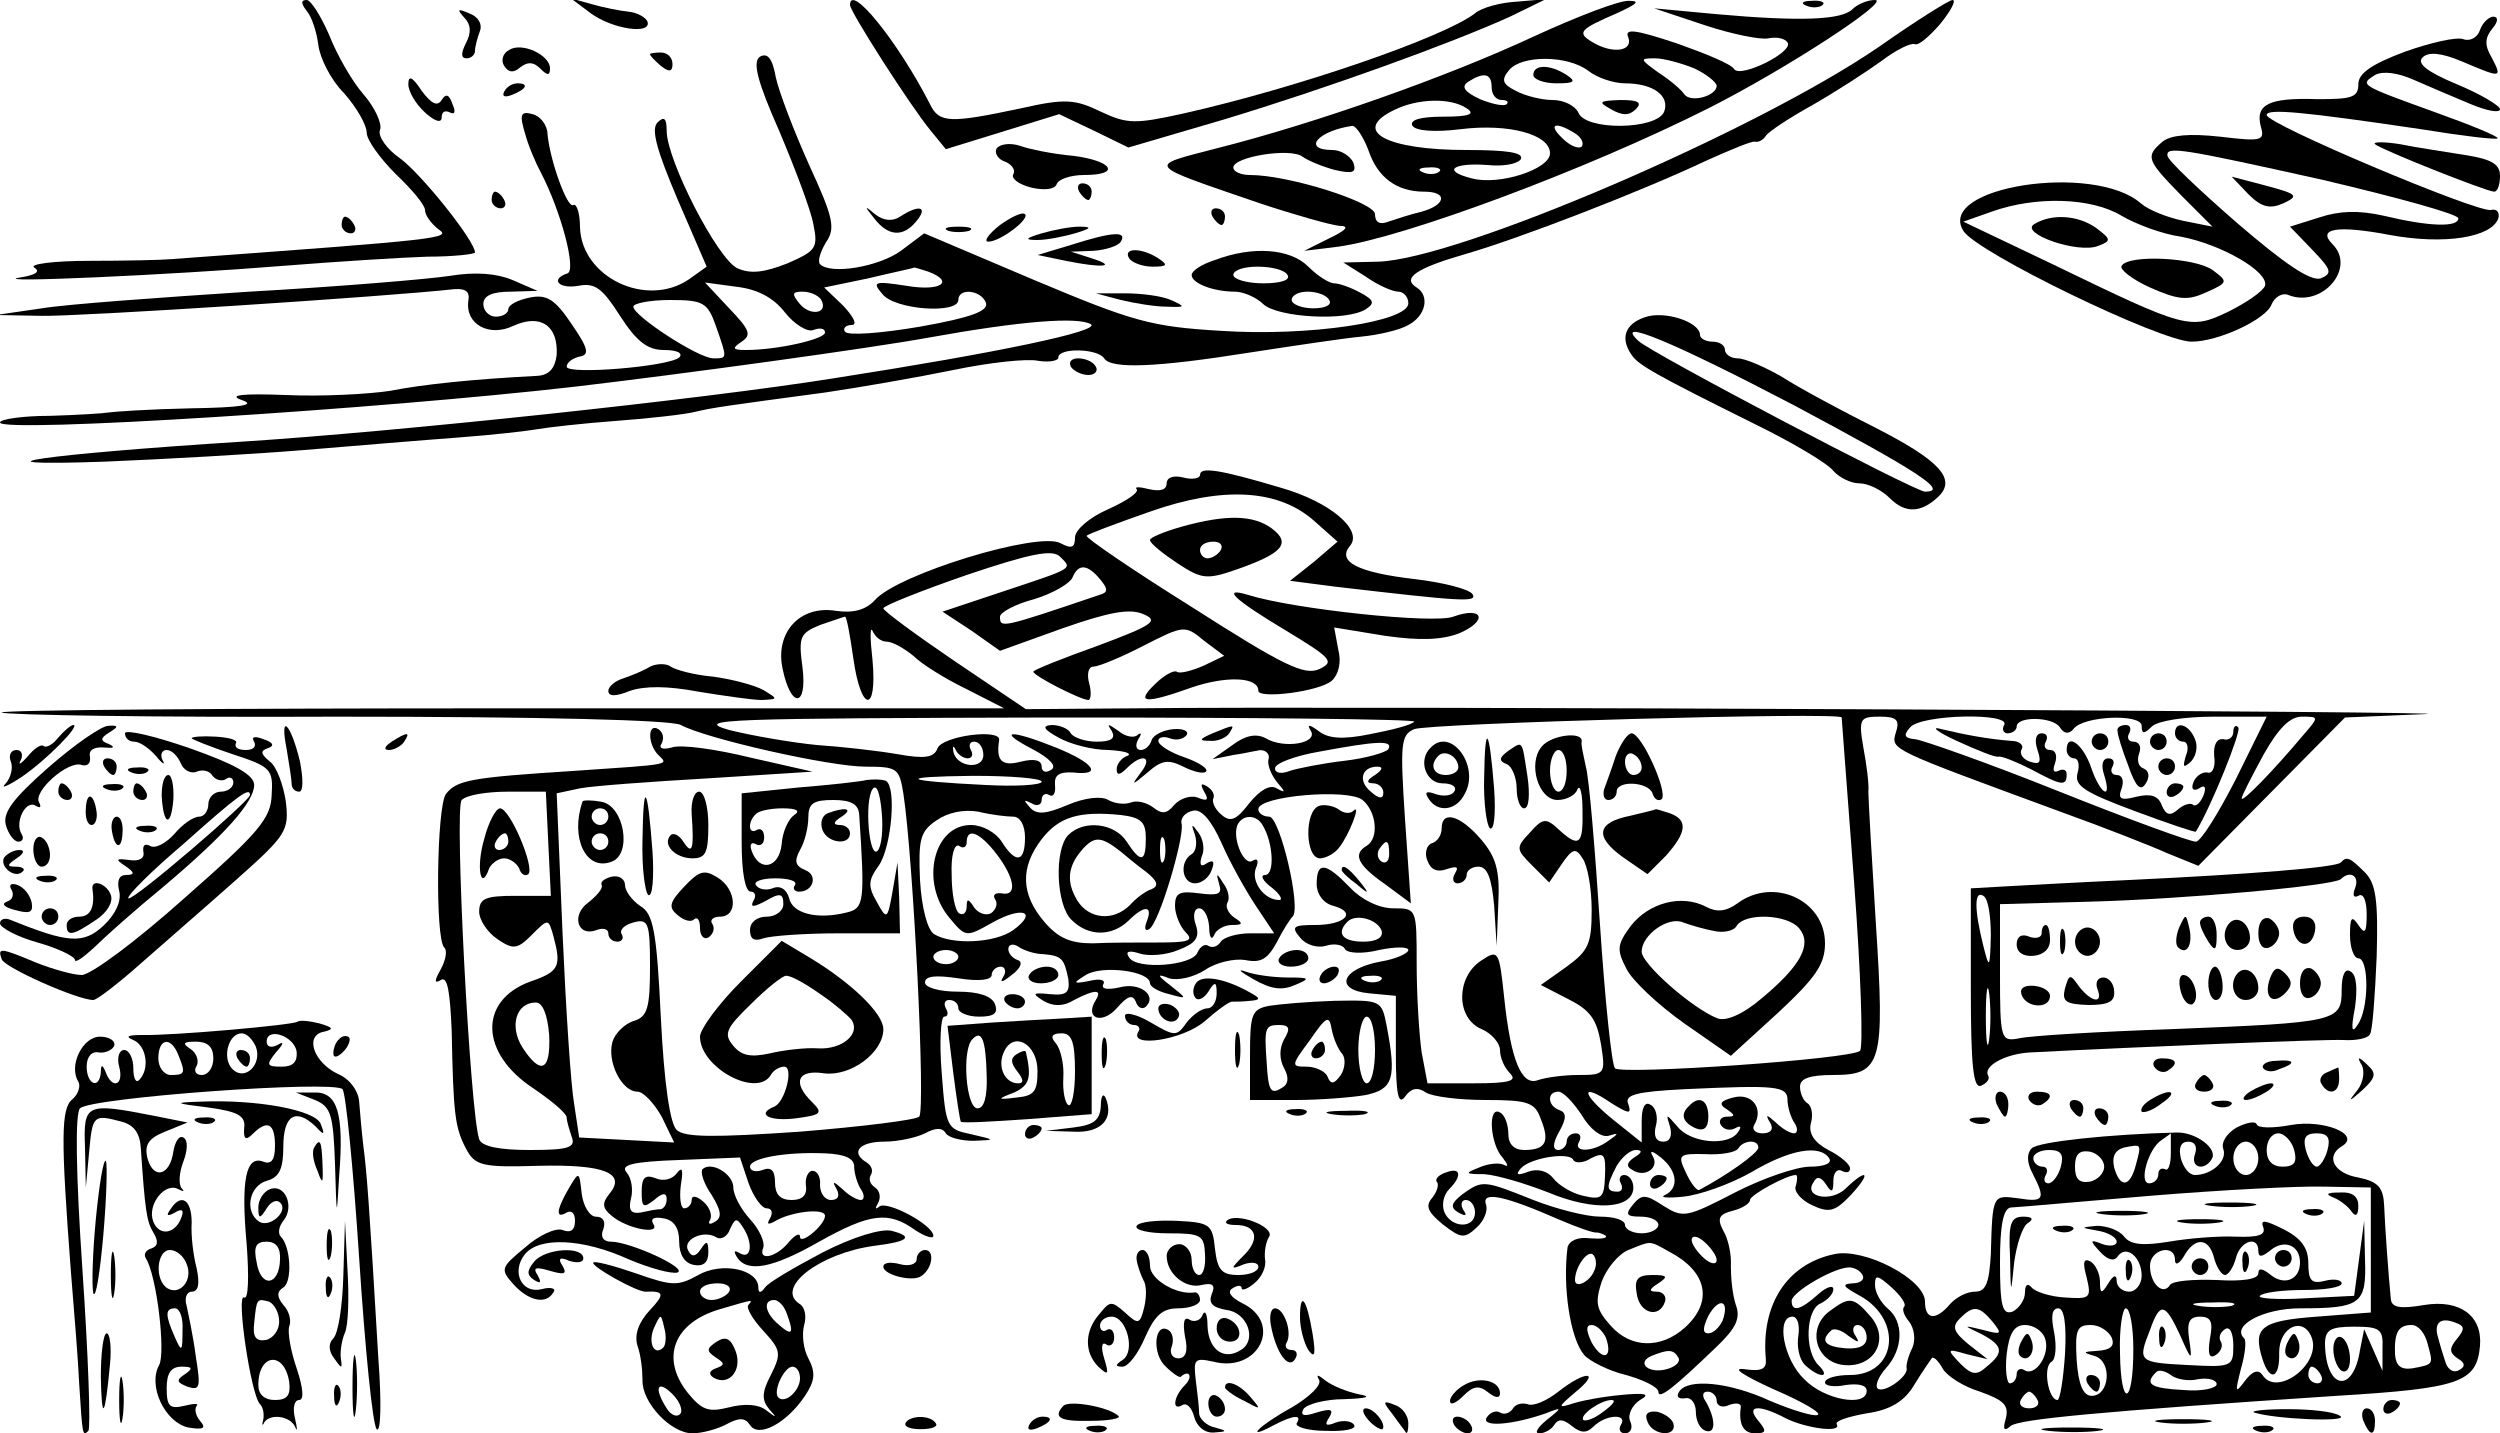 <?xml version="1.0" standalone="no"?>
<!DOCTYPE svg PUBLIC "-//W3C//DTD SVG 20010904//EN"
 "http://www.w3.org/TR/2001/REC-SVG-20010904/DTD/svg10.dtd">
<svg version="1.0" xmlns="http://www.w3.org/2000/svg"
 width="300pt" height="172pt" viewBox="0 0 300 172"
 preserveAspectRatio="xMidYMid meet">
<g transform="translate(0,172) scale(0.1,-0.1)"
fill="#000000" stroke="none">
<path d="M368 1707 c6 -7 12 -25 14 -41 2 -16 15 -42 31 -58 15 -17 27 -38 27
-47 0 -9 16 -31 35 -50 19 -18 35 -37 35 -43 0 -6 7 -16 16 -23 16 -11 8 -12
-321 -36 -11 -1 -55 -2 -98 -2 -43 0 -72 -4 -66 -8 8 -5 2 -9 -17 -12 -42 -7
181 3 316 14 63 5 141 10 173 11 31 0 57 3 57 5 0 14 -65 95 -90 113 -16 11
-27 27 -24 34 3 7 -6 27 -20 43 -14 16 -32 48 -41 71 -10 23 -22 42 -27 42 -7
0 -7 -4 0 -13z"/>
<path d="M709 1704 c26 -19 73 -26 68 -10 -2 5 -12 11 -23 12 -10 1 -30 5 -44
9 l-25 7 24 -18z"/>
<path d="M1020 1714 c0 -8 73 -122 97 -151 l18 -22 68 21 68 21 42 -20 41 -20
116 34 c122 37 269 90 342 123 l43 21 -35 -3 c-19 -1 -42 -7 -50 -14 -38 -29
-212 -89 -349 -120 -59 -13 -68 -13 -100 2 -31 15 -43 16 -96 4 -85 -18 -98
-18 -109 5 -39 76 -96 146 -96 119z"/>
<path d="M1840 1676 c-103 -48 -261 -104 -380 -134 -84 -22 -88 -18 52 -66 42
-14 85 -26 95 -27 13 0 9 -5 -12 -15 l-30 -15 41 5 c79 11 297 92 444 166 95
48 220 130 200 130 -9 0 -21 -5 -27 -11 -13 -13 -62 -15 -163 -6 l-75 7 60
-20 c33 -11 68 -18 77 -16 10 2 20 0 23 -5 8 -11 -56 -43 -64 -32 -3 6 -35 19
-69 31 -51 17 -63 18 -58 7 6 -17 -20 -20 -44 -5 -18 11 -14 15 30 34 24 11
29 15 15 15 -11 1 -63 -19 -115 -43z m66 -41 c10 -8 30 -15 44 -15 34 0 54
-15 47 -34 -9 -22 -95 -23 -103 -1 -4 8 -17 15 -31 15 -13 0 -33 5 -44 11 -16
8 -18 13 -8 25 15 18 70 18 95 -1z m127 3 c15 -7 27 -17 27 -21 0 -12 -31 -21
-39 -10 -3 5 -17 17 -31 26 -22 16 -23 17 -4 17 11 0 32 -6 47 -12z m-243 -23
c0 -8 5 -15 12 -15 6 0 9 -2 6 -5 -3 -3 -17 0 -32 6 -19 9 -23 15 -14 21 19
12 28 10 28 -7z m-30 -25 c11 -7 3 -10 -28 -10 -28 0 -41 -4 -37 -11 4 -6 26
-8 58 -4 57 7 107 -6 107 -29 0 -19 -61 -39 -94 -30 -36 9 -23 19 19 16 18 -2
36 1 40 7 4 8 -17 11 -65 11 -97 0 -139 23 -87 48 28 14 68 15 87 2z m-118
-50 c11 -33 34 -50 67 -50 29 0 26 -16 -3 -24 -13 -3 -31 -9 -40 -12 -10 -4
-16 -1 -16 9 0 14 -103 47 -150 47 -11 0 -20 4 -20 9 0 13 69 24 83 13 7 -5
24 -12 39 -16 22 -5 26 -3 22 9 -4 8 -15 15 -25 15 -37 0 -18 23 24 29 4 0 13
-13 19 -29z m248 20 c8 -5 11 -12 8 -16 -4 -3 -14 1 -23 10 -18 17 -9 21 15 6z
m-163 -46 c-3 -3 -12 -4 -19 -1 -8 3 -5 6 6 6 11 1 17 -2 13 -5z"/>
<path d="M1840 1630 c0 -5 12 -10 28 -10 21 0 24 2 12 10 -20 13 -40 13 -40 0z"/>
<path d="M1933 1589 c14 -8 22 -8 30 0 8 8 3 11 -18 11 -26 -1 -28 -2 -12 -11z"/>
<path d="M2168 1713 c7 -3 16 -2 19 1 4 3 -2 6 -13 5 -11 0 -14 -3 -6 -6z"/>
<path d="M2255 1664 c-147 -101 -505 -255 -601 -258 l-42 -1 27 -17 c14 -10
32 -18 39 -18 6 0 12 -6 12 -14 0 -22 -119 -40 -225 -33 -84 5 -105 11 -224
61 l-132 56 -28 -21 c-26 -19 -84 -29 -97 -16 -3 3 0 14 7 26 12 17 9 30 -20
93 -18 40 -36 87 -40 105 -4 23 -10 30 -19 25 -9 -6 -4 -28 23 -89 19 -45 38
-95 41 -112 6 -29 3 -32 -31 -47 -28 -11 -44 -13 -60 -6 -24 11 -85 130 -85
165 0 15 -3 18 -11 10 -8 -8 -1 -33 24 -92 l35 -81 -21 -15 c-51 -35 -129 2
-131 62 0 17 -4 29 -8 27 -7 -5 -28 53 -31 85 0 11 -9 22 -18 24 -14 4 -16 0
-9 -23 4 -15 13 -36 19 -47 24 -46 43 -117 32 -121 -21 -7 -11 -19 13 -15 20
4 29 -3 50 -36 20 -31 33 -41 53 -41 16 0 23 -4 18 -9 -13 -11 -135 -21 -135
-11 0 5 7 10 15 12 13 2 11 10 -9 39 -20 30 -30 36 -50 32 -15 -3 -26 -9 -26
-14 0 -5 -7 -9 -15 -9 -8 0 -15 7 -15 15 0 10 10 15 33 15 l32 1 -30 13 c-19
8 -45 10 -75 5 -26 -4 -134 -13 -241 -19 -107 -7 -219 -15 -249 -20 l-55 -8
55 -1 c44 -1 414 23 495 32 14 1 19 -3 17 -14 -4 -28 25 -44 54 -30 33 15 54
0 52 -35 -2 -16 -9 -24 -23 -25 -77 -4 -136 -10 -177 -18 -26 -4 -82 -7 -125
-5 -52 2 -70 0 -53 -6 18 -6 0 -9 -62 -10 -49 -1 -92 -4 -98 -5 -5 -1 -37 -3
-70 -4 -33 0 -60 -4 -60 -8 0 -13 455 16 690 43 128 15 354 46 425 59 111 20
178 25 194 16 13 -8 -110 -34 -309 -65 -156 -25 -523 -64 -710 -76 -236 -15
-341 -30 -165 -24 72 3 180 9 240 14 61 5 144 12 185 15 41 3 84 8 95 10 11 2
54 7 95 10 41 3 84 8 95 11 21 5 36 7 155 23 41 6 110 18 154 27 43 9 89 14
102 11 13 -2 24 0 24 4 0 12 47 11 55 -1 8 -13 62 -11 175 7 52 8 112 17 133
19 21 2 47 8 57 14 21 11 26 35 10 45 -18 11 -1 23 58 40 66 19 213 76 289
112 29 13 55 24 59 23 4 -1 10 2 13 7 3 5 29 22 56 37 28 16 65 40 83 53 17
13 35 22 40 20 4 -2 17 9 30 24 13 16 20 29 15 29 -4 0 -44 -25 -88 -56z
m-1141 -270 c32 -12 15 -24 -26 -17 -39 6 -42 5 -29 -10 15 -19 91 -24 91 -7
0 15 27 12 33 -3 4 -10 -17 -18 -79 -29 -47 -8 -87 -11 -90 -6 -3 4 1 8 8 8 7
0 3 9 -10 23 l-23 22 53 11 c29 7 54 12 55 13 1 0 8 -2 17 -5z m-172 -49 c11
-14 27 -24 34 -21 8 3 14 2 14 -3 0 -8 -57 -21 -95 -21 -16 0 -17 2 -5 10 12
8 10 14 -15 40 l-29 31 37 -5 c26 -3 45 -13 59 -31z m43 16 c10 -17 -12 -21
-25 -6 -10 12 -10 15 3 15 9 0 18 -4 22 -9z m-126 -32 c14 -40 14 -39 -3 -39
-18 0 -96 51 -96 62 0 4 20 8 44 8 40 0 45 -3 55 -31z"/>
<path d="M557 1699 c8 -8 9 -18 2 -31 -6 -12 -6 -18 1 -18 5 0 10 4 10 9 0 5
3 16 6 24 3 8 -2 17 -13 21 -14 6 -15 5 -6 -5z"/>
<path d="M2976 1684 c-3 -9 -12 -14 -20 -11 -8 3 -39 -4 -70 -15 -40 -15 -56
-26 -56 -39 0 -16 -8 -18 -49 -18 -58 2 -75 -6 -68 -33 5 -17 1 -18 -49 -12
-37 4 -59 2 -69 -6 -21 -18 -19 -22 23 -65 l37 -37 -35 7 c-19 4 -42 13 -51
21 -56 49 -246 20 -213 -33 16 -26 237 -133 274 -133 32 0 90 27 96 45 4 9 13
14 20 11 40 -16 82 32 53 61 -19 19 6 23 69 11 65 -12 122 -3 130 20 2 7 -2
12 -9 10 -17 -3 -269 103 -269 114 0 8 43 4 185 -17 49 -8 91 -13 92 -11 2 2
-32 16 -74 31 -91 33 -92 33 -73 45 9 5 27 3 47 -6 18 -8 49 -21 68 -29 19 -8
35 -11 35 -6 0 4 -23 18 -52 30 -36 15 -48 25 -41 32 7 7 22 6 48 -5 47 -20
48 -20 35 5 -9 15 -8 24 1 35 7 8 7 14 1 14 -5 0 -13 -7 -16 -16z m-188 -180
c89 -21 162 -41 162 -46 0 -11 -35 -10 -89 3 -31 7 -54 6 -78 -2 l-35 -11 27
-28 c23 -24 24 -28 10 -34 -12 -4 -43 17 -100 66 -46 40 -84 76 -84 81 -2 12
16 9 187 -29z m-242 -43 c17 -10 49 -22 71 -25 48 -9 106 -42 101 -59 -3 -7
-22 -20 -44 -31 -46 -22 -50 -21 -211 57 l-107 51 34 12 c53 19 120 17 156 -5z"/>
<path d="M2698 1487 c16 -16 26 -18 42 -11 19 9 17 11 -20 21 l-42 11 20 -21z"/>
<path d="M2441 1451 c-18 -11 53 -36 77 -26 16 6 15 8 -2 21 -22 16 -54 18
-75 5z"/>
<path d="M2546 1401 c-3 -4 12 -16 34 -26 34 -15 45 -16 67 -6 27 12 27 13 8
27 -21 15 -101 19 -109 5z"/>
<path d="M611 1660 c-8 -4 -10 -13 -6 -19 5 -8 11 -9 19 -2 9 7 16 7 24 -1 9
-9 12 -9 12 0 0 16 -34 32 -49 22z"/>
<path d="M780 1655 c0 -2 6 -8 13 -14 10 -8 14 -7 14 2 0 8 -6 14 -14 14 -7 0
-13 -1 -13 -2z"/>
<path d="M490 1619 c0 -9 9 -24 20 -34 12 -11 20 -13 20 -6 0 7 4 9 10 6 6 -3
7 1 3 10 -4 12 -8 13 -13 5 -5 -8 -12 -5 -24 11 -11 17 -16 19 -16 8z"/>
<path d="M605 1610 c-3 -6 1 -7 9 -4 18 7 21 14 7 14 -6 0 -13 -4 -16 -10z"/>
<path d="M1196 1542 c-3 -5 1 -13 10 -16 8 -3 13 -10 10 -15 -3 -5 6 -12 21
-16 17 -4 29 -2 31 4 2 6 17 11 33 11 45 0 34 17 -13 23 -24 2 -53 8 -64 12
-12 4 -24 2 -28 -3z"/>
<path d="M2850 1547 c6 -6 134 -57 143 -57 4 0 7 8 7 19 0 14 -10 20 -42 25
-24 4 -59 9 -78 13 -19 3 -33 3 -30 0z"/>
<path d="M1295 1490 c3 -5 8 -10 11 -10 2 0 4 5 4 10 0 6 -5 10 -11 10 -5 0
-7 -4 -4 -10z"/>
<path d="M590 1480 c0 -5 5 -10 11 -10 5 0 7 5 4 10 -3 6 -8 10 -11 10 -2 0
-4 -4 -4 -10z"/>
<path d="M1049 1458 c17 -22 35 -23 51 -3 14 17 3 20 -20 5 -9 -6 -20 -5 -30
3 -13 11 -13 10 -1 -5z"/>
<path d="M1200 1450 c-14 -11 -20 -20 -14 -20 14 0 50 27 44 33 -3 3 -16 -3
-30 -13z"/>
<path d="M1455 1460 c3 -5 8 -10 11 -10 2 0 4 5 4 10 0 6 -5 10 -11 10 -5 0
-7 -4 -4 -10z"/>
<path d="M410 1450 c0 -5 5 -10 11 -10 5 0 7 5 4 10 -3 6 -8 10 -11 10 -2 0
-4 -4 -4 -10z"/>
<path d="M1138 1443 c6 -2 18 -2 25 0 6 3 1 5 -13 5 -14 0 -19 -2 -12 -5z"/>
<path d="M1250 1440 c-20 -6 -21 -8 -5 -8 11 0 31 4 45 8 20 6 21 8 5 8 -11 0
-31 -4 -45 -8z"/>
<path d="M1285 1426 l-40 -12 34 -7 c44 -9 63 -7 31 3 l-25 8 27 1 c15 1 30 6
33 11 8 13 -10 12 -60 -4z"/>
<path d="M1355 1410 c3 -5 16 -10 28 -10 18 0 19 2 7 10 -20 13 -43 13 -35 0z"/>
<path d="M1458 1408 c-16 -5 -28 -13 -28 -18 0 -10 26 -20 52 -20 10 0 26 -7
34 -15 17 -16 100 -21 123 -6 11 7 10 11 -7 20 -11 6 -25 11 -31 11 -6 0 -20
9 -31 20 -22 22 -67 25 -112 8z m87 -18 c4 -6 -8 -10 -29 -10 -20 0 -36 5 -36
10 0 6 13 10 29 10 17 0 33 -4 36 -10z m50 -30 c4 -6 -5 -10 -19 -10 -14 0
-26 5 -26 10 0 6 9 10 19 10 11 0 23 -4 26 -10z"/>
<path d="M1345 1360 c17 -4 41 -8 55 -8 23 -1 23 0 5 8 -11 5 -36 8 -55 8
l-35 0 30 -8z"/>
<path d="M1973 1339 c-23 -8 -29 -25 -15 -45 8 -12 29 -24 148 -83 45 -22 87
-47 94 -56 7 -8 21 -15 31 -15 11 0 27 -8 37 -18 18 -18 37 -18 58 2 22 21 2
43 -74 82 -42 21 -94 49 -114 62 -21 12 -44 22 -53 22 -8 0 -15 5 -15 10 0 6
-7 10 -15 10 -8 0 -15 4 -15 8 0 16 -44 30 -67 21z m181 -106 c150 -80 185
-103 156 -103 -12 0 -330 167 -344 181 -31 29 43 -2 188 -78z"/>
<path d="M1285 1280 c3 -5 13 -10 21 -10 8 0 12 5 9 10 -3 6 -13 10 -21 10 -8
0 -12 -4 -9 -10z"/>
<path d="M1440 1150 c0 -4 -9 -6 -20 -3 -12 3 -20 0 -20 -7 0 -8 -8 -10 -21
-7 -12 3 -18 3 -15 0 3 -4 -12 -14 -34 -24 -23 -10 -40 -25 -40 -34 0 -12 -4
-14 -17 -7 -26 15 -196 -37 -223 -68 -11 -12 -26 -16 -47 -13 -43 7 -73 -26
-64 -69 10 -49 30 -47 24 1 -5 37 -3 41 21 51 15 5 29 10 30 10 2 0 6 -22 10
-50 9 -65 29 -67 23 -2 -3 26 -3 41 0 35 3 -7 10 -13 17 -13 7 0 21 -8 32 -17
10 -10 39 -28 64 -40 l45 -23 -604 0 c-332 0 -602 -2 -599 -5 3 -3 184 -6 402
-5 247 0 403 -4 413 -10 29 -16 178 -50 222 -50 38 0 40 -2 45 -32 12 -78 27
-381 19 -388 -4 -4 -69 -12 -143 -18 -103 -7 -138 -7 -148 2 -8 8 -15 55 -19
135 -5 104 -9 125 -25 134 -10 7 -18 18 -18 25 0 7 -7 12 -16 10 -8 -2 -14 -6
-12 -10 2 -4 -6 -13 -16 -21 -21 -15 -13 -42 10 -33 8 3 14 1 14 -4 0 -6 5
-10 11 -10 5 0 8 4 5 9 -3 5 3 11 14 14 18 5 20 0 20 -53 0 -49 -3 -60 -19
-65 -11 -3 -23 -15 -26 -25 -7 -24 11 -60 30 -60 7 0 20 -14 29 -30 l15 -31
-57 3 -57 3 -6 40 c-4 22 -10 115 -14 206 l-7 167 28 6 c16 3 85 8 154 12
l125 8 -75 17 c-41 10 -83 16 -94 12 -11 -3 -16 -1 -12 5 3 6 2 13 -4 17 -13
8 -13 -18 0 -31 12 -12 18 -11 -100 -19 -125 -8 -142 -11 -155 -28 -11 -16
-13 -173 -2 -184 4 -3 2 -15 -4 -26 -8 -14 -8 -18 0 -13 8 5 11 -14 13 -61 2
-101 4 -116 17 -141 11 -21 19 -23 87 -21 80 2 106 -9 85 -34 -9 -11 -8 -17 3
-26 19 -16 59 -23 50 -10 -4 7 1 9 12 7 13 -2 19 -12 19 -28 0 -15 6 -26 18
-28 11 -2 17 3 17 15 0 14 -2 15 -9 4 -6 -9 -11 -10 -15 -2 -8 13 18 26 34 16
5 -3 13 1 16 10 6 13 8 14 15 3 13 -19 11 -40 -3 -32 -7 4 -8 3 -4 -4 12 -20
43 -14 99 18 61 34 83 37 115 14 12 -8 22 -11 22 -7 0 13 -56 43 -65 35 -5 -4
-5 -2 -1 5 3 6 2 14 -4 18 -6 4 -8 10 -5 15 3 5 1 11 -5 15 -20 12 -9 25 21
25 17 0 39 5 49 10 13 7 21 7 25 0 3 -5 18 -9 33 -9 27 1 27 1 -3 8 -29 6 -30
8 -35 74 -3 37 -1 67 3 67 5 0 5 5 2 10 -3 6 -1 10 4 10 6 0 11 -4 11 -10 0
-5 11 -10 25 -10 18 0 23 4 19 15 -4 10 -20 15 -45 15 -22 0 -39 5 -39 11 0 8
13 9 40 5 25 -4 40 -2 40 4 0 5 5 10 11 10 5 0 7 -6 3 -12 -5 -8 -1 -7 10 2
11 8 14 16 7 18 -6 2 -11 8 -11 13 0 6 6 7 12 3 7 -5 21 -9 30 -9 22 -2 25 -5
30 -30 2 -16 -2 -20 -22 -18 -21 2 -22 1 -8 -8 12 -7 24 -7 37 1 25 13 34 13
26 0 -14 -22 7 -30 25 -10 13 15 19 17 23 8 2 -7 8 -10 12 -6 14 13 -7 30 -32
23 -14 -3 -22 -2 -19 4 3 5 -4 7 -16 4 -21 -4 -21 -3 -5 7 19 12 77 5 77 -10
0 -4 10 -10 23 -13 22 -6 22 -6 2 10 -17 13 -17 15 -2 9 10 -3 29 1 43 10 13
9 35 14 48 12 19 -4 27 1 38 21 7 14 16 28 19 31 11 9 -15 120 -28 120 -7 0
-13 4 -13 9 0 16 108 25 125 11 17 -14 20 -46 5 -55 -17 -10 -11 -23 22 -46
l31 -23 -7 101 c-6 91 -5 101 11 108 18 7 513 21 513 14 0 -2 7 -92 15 -199 8
-107 11 -198 7 -201 -10 -10 -286 -29 -294 -21 -4 4 -12 82 -18 172 -6 91 -13
176 -17 190 -3 14 -6 27 -5 30 2 13 -37 8 -48 -6 -17 -20 -4 -64 19 -64 11 0
22 6 24 13 3 6 6 -5 6 -25 1 -42 -4 -46 -29 -23 -15 14 -19 13 -34 -4 -17 -18
-17 -20 2 -39 l21 -21 15 22 c13 19 17 20 25 7 6 -8 11 -36 11 -62 0 -41 -4
-49 -30 -68 l-31 -22 33 -17 c26 -13 34 -24 39 -53 6 -37 5 -38 -27 -38 -18 0
-39 -3 -48 -6 -20 -8 -33 23 -41 99 -6 57 -7 58 -28 44 -30 -20 -30 -69 1 -82
12 -5 22 -17 22 -25 0 -9 5 -21 12 -28 9 -9 0 -12 -44 -12 l-55 0 -7 37 c-3
21 -6 68 -6 106 0 67 0 67 -28 67 -17 0 -38 10 -52 25 -29 30 -40 32 -40 4 0
-12 8 -23 20 -26 29 -8 14 -23 -22 -23 -26 0 -29 -2 -18 -15 7 -9 21 -13 31
-10 9 3 20 2 23 -4 3 -5 21 -6 41 -1 19 4 35 4 35 0 0 -4 -15 -11 -34 -14 -47
-9 -55 -34 -13 -38 l32 -3 0 -68 c0 -50 3 -64 11 -53 7 10 15 12 25 5 8 -5 40
-9 72 -9 51 0 59 -3 66 -23 11 -27 6 -37 -20 -37 -12 0 -19 7 -19 19 0 11 -4
23 -10 26 -15 9 -12 -38 3 -54 6 -8 8 -12 2 -9 -5 3 -19 2 -30 -3 -18 -7 -17
-8 6 -8 15 -1 49 -11 77 -22 55 -23 102 -20 102 6 0 8 -5 15 -11 15 -5 0 -7
-5 -4 -10 3 -6 1 -10 -4 -10 -14 0 -14 6 -1 31 6 10 16 19 23 19 8 0 8 -3 -2
-9 -9 -6 -10 -11 -2 -15 15 -10 33 3 24 17 -4 7 0 6 10 -2 20 -16 22 -37 5
-45 -7 -3 3 -4 22 -2 20 2 56 15 81 29 47 28 83 34 94 17 4 -6 -6 -10 -23 -10
-16 0 -57 -14 -90 -31 -58 -30 -62 -31 -86 -16 -21 14 -26 14 -36 2 -10 -12
-9 -15 9 -15 11 0 21 -4 21 -10 0 -5 -9 -10 -20 -10 -11 0 -20 5 -20 10 0 6
-13 10 -30 10 -16 0 -52 9 -80 20 -60 24 -61 24 -85 7 -14 -11 -15 -16 -5 -22
9 -5 11 -4 6 3 -4 7 -2 12 3 12 6 0 11 -7 11 -15 0 -20 -29 -19 -37 1 -3 8 -1
20 6 27 16 16 14 27 -4 20 -9 -3 -13 -8 -11 -11 3 -3 1 -11 -5 -19 -9 -10 -6
-17 12 -32 22 -17 26 -18 41 -4 9 8 14 21 11 28 -5 16 23 10 89 -19 21 -9 41
-16 44 -15 3 0 8 -2 11 -4 2 -3 -6 -4 -19 -3 -15 2 -25 -3 -27 -11 -6 -47 3
-109 20 -129 6 -7 29 -19 50 -24 22 -6 39 -15 39 -20 0 -10 17 3 70 54 23 22
29 34 23 50 -4 12 -6 32 -6 46 1 14 -3 33 -9 43 -8 15 -5 20 11 24 12 3 21 9
21 13 0 6 44 30 55 30 2 0 2 -6 0 -13 -3 -6 6 -17 19 -23 21 -10 28 -8 47 12
25 27 20 33 -6 8 -17 -17 -51 -11 -39 7 4 8 9 7 15 -2 7 -11 9 -10 9 4 0 10 5
15 10 12 6 -3 10 -2 10 3 0 5 -12 15 -26 22 -17 9 -24 20 -21 32 3 10 1 21 -4
24 -5 3 -9 12 -9 20 0 10 12 14 40 14 58 0 62 14 51 182 -5 79 -9 150 -9 158
1 8 -2 32 -6 53 -6 35 -4 37 20 37 20 0 24 -4 19 -19 -6 -21 -9 -19 200 -96
50 -18 106 -40 126 -49 l37 -15 88 89 88 89 95 4 c98 3 -1305 10 -1546 7
l-132 -1 -86 58 c-47 32 -85 60 -85 63 0 3 45 21 100 40 77 26 103 31 112 22
15 -15 18 -13 -69 -42 l-72 -24 35 -23 34 -24 75 27 c57 20 81 24 97 17 19 -8
12 -13 -55 -38 -42 -15 -77 -29 -77 -31 0 -5 57 -34 66 -34 3 0 4 9 1 20 -3
11 -1 20 5 20 6 0 33 11 60 25 49 25 50 25 73 6 l24 -18 -25 -12 c-14 -6 -29
-10 -32 -7 -4 2 -16 -5 -26 -15 -24 -23 -12 -24 44 -4 41 14 80 13 80 -4 0
-10 73 -1 88 12 8 7 12 22 8 37 l-5 27 61 -10 c42 -6 68 -5 89 3 35 15 29 33
-7 20 -23 -9 -192 9 -246 26 -33 10 -18 -5 44 -42 56 -34 60 -38 41 -47 -18
-8 -44 5 -152 74 -72 45 -129 84 -127 86 1 2 36 15 76 29 88 31 155 27 198
-12 l27 -24 -28 -24 -29 -23 54 -7 c154 -18 171 -19 165 -9 -4 6 -35 14 -69
18 -69 8 -94 21 -78 40 16 19 -24 53 -84 70 -74 22 -96 25 -96 15z m-120 -125
c10 -12 10 -16 -1 -19 -118 -40 -119 -40 -119 -26 0 5 18 15 41 21 23 7 43 19
46 26 7 17 18 16 33 -2z m377 -171 c-3 -4 -27 -10 -53 -15 -34 -7 -51 -5 -62
4 -11 8 -14 8 -9 0 9 -15 -32 -22 -54 -9 -11 6 -24 4 -40 -8 l-24 -17 25 5
c14 2 26 5 28 5 9 3 17 -3 14 -11 -1 -6 3 -17 10 -26 11 -13 11 -14 0 -8 -8 5
-20 -2 -33 -18 -16 -21 -23 -23 -34 -13 -7 6 -11 15 -9 19 2 4 -1 10 -7 14 -8
5 -9 3 -4 -6 6 -10 4 -12 -8 -7 -8 3 -21 -1 -28 -9 -9 -11 -15 -11 -25 -3 -8
6 -20 9 -27 6 -8 -3 -20 -1 -27 3 -8 5 -28 3 -49 -6 -26 -11 -37 -12 -45 -3
-8 9 -8 10 2 5 6 -4 12 -2 12 4 0 6 4 9 9 6 5 -3 8 2 7 12 -1 12 5 16 22 15
35 -4 26 11 -21 30 -55 22 -72 21 -28 -2 21 -11 30 -21 22 -25 -6 -4 -11 -2
-11 4 0 8 -9 10 -25 6 -23 -6 -30 1 -26 26 2 14 -68 5 -74 -10 -4 -11 -15 -13
-48 -7 -23 4 -67 9 -97 11 -30 3 -77 11 -105 18 -45 13 -3 14 389 15 242 0
436 -2 433 -5z m708 -4 c-3 -5 -1 -10 4 -10 6 0 11 4 11 8 0 13 44 12 52 -1 5
-8 11 -8 16 -2 11 16 82 19 82 4 0 -10 3 -10 12 -1 7 7 39 12 75 12 l63 0 -37
-75 c-21 -41 -42 -75 -48 -75 -7 0 -81 27 -166 61 -85 34 -162 61 -171 62 -13
1 -14 5 -6 14 13 16 122 18 113 3z m359 -12 c-36 -43 -74 -82 -74 -76 0 3 12
26 26 52 18 32 32 46 46 46 21 0 21 0 2 -22z m-1603 -28 c6 0 7 5 4 10 -3 6
-1 10 4 10 6 0 11 -7 11 -16 0 -18 -32 -15 -36 4 -1 7 0 8 3 2 2 -5 9 -10 14
-10z m505 11 c-3 -4 -27 -11 -53 -14 -26 -3 -56 -9 -65 -12 -10 -4 -18 -3 -18
3 0 6 24 15 53 20 70 13 89 14 83 3z m214 -26 c0 -14 -4 -25 -10 -25 -5 0 -10
11 -10 25 0 14 5 25 10 25 6 0 10 -11 10 -25z m-230 -5 c-10 -6 -11 -10 -2
-10 6 0 12 -5 12 -11 0 -8 -5 -8 -15 1 -16 13 -11 30 8 30 7 0 6 -4 -3 -10z
m-400 -8 c0 -4 -30 -6 -67 -4 -102 5 -108 10 -15 11 45 0 82 -3 82 -7z m-592
-75 l3 -62 -43 0 c-35 0 -43 -3 -43 -19 0 -10 10 -25 22 -33 19 -13 24 -12 41
5 20 20 20 20 26 -1 10 -37 7 -43 -28 -55 -62 -23 -60 -86 4 -128 22 -15 40
-30 40 -35 0 -4 3 -14 6 -23 5 -13 -3 -16 -50 -16 -36 0 -58 4 -61 13 -11 32
-30 398 -21 407 6 6 30 10 56 10 l45 0 3 -63z m558 33 c8 0 14 -10 14 -25 0
-30 -11 -32 -28 -5 -7 11 -23 20 -37 20 -45 0 -61 -69 -26 -111 20 -24 20 -24
52 -6 36 20 55 13 25 -9 -22 -16 -74 -18 -95 -5 -8 5 -15 31 -17 65 -2 48 0
58 19 71 14 10 33 14 51 11 16 -4 35 -6 42 -6z m159 -26 c0 -29 -6 -30 -23 -4
-14 22 -51 27 -70 8 -17 -17 -15 -84 4 -102 20 -20 48 -20 68 -1 19 19 30 19
22 -1 -3 -8 -2 -12 3 -9 12 7 42 109 39 126 -2 7 4 14 13 16 10 3 22 -10 35
-39 10 -23 29 -57 41 -75 l22 -33 -29 0 c-16 0 -32 -5 -35 -10 -4 -6 -10 -8
-15 -5 -4 3 -10 -1 -13 -8 -6 -16 -73 -21 -82 -6 -5 7 -1 9 12 5 11 -4 33 -2
47 4 21 8 26 15 21 30 -4 11 -2 20 4 20 6 0 11 -10 12 -22 0 -13 3 -17 6 -10
2 6 12 12 21 12 14 0 14 2 3 9 -7 5 -11 13 -8 18 3 5 1 15 -5 23 -8 13 -9 13
-5 -1 4 -12 -1 -14 -24 -11 -23 3 -29 1 -29 -15 0 -10 6 -25 13 -32 10 -10 3
-12 -33 -12 -25 0 -60 0 -79 -1 -26 0 -41 6 -58 26 -28 33 -29 65 -3 99 21 27
45 34 95 29 24 -3 30 -8 30 -28z m140 16 c13 -21 15 -60 3 -60 -6 0 -3 -7 8
-15 10 -8 14 -15 9 -15 -18 0 -34 22 -28 38 4 9 2 13 -4 9 -11 -7 -26 31 -17
45 7 11 22 10 29 -2z m-319 -35 c22 -29 25 -51 6 -47 -8 1 -11 -2 -8 -7 4 -5
1 -13 -5 -17 -6 -3 -15 0 -20 7 -7 11 -9 11 -9 1 0 -7 -4 -11 -9 -8 -5 3 -9
24 -9 46 -1 23 3 38 9 35 5 -4 9 -1 9 4 0 19 16 12 36 -14z m149 3 c6 -5 19
-16 30 -24 14 -11 16 -17 7 -21 -7 -2 -19 -11 -26 -19 -20 -20 -49 -17 -63 5
-14 23 -12 42 7 63 14 15 22 14 45 -4z m52 -10 c-3 -7 -5 -2 -5 12 0 14 2 19
5 13 2 -7 2 -19 0 -25z m270 7 c0 -8 -4 -12 -9 -9 -5 3 -6 10 -3 15 9 13 12
11 12 -6z m-9 -92 c2 -8 -6 -13 -22 -13 -25 0 -33 10 -19 24 10 10 36 3 41
-11z m-508 -31 c0 -5 -7 -9 -15 -9 -8 0 -15 4 -15 9 0 4 7 8 15 8 8 0 15 -4
15 -8z m507 -28 c-3 -3 -12 -4 -19 -1 -8 3 -5 6 6 6 11 1 17 -2 13 -5z m-998
-66 c2 -43 -10 -49 -32 -15 -16 25 -8 54 16 54 8 0 14 -14 16 -39z m1486 -78
c0 -8 4 -21 8 -27 5 -7 4 -13 0 -13 -5 0 -15 6 -22 13 -11 10 -13 10 -7 0 5
-8 1 -13 -9 -13 -9 0 -13 5 -10 10 12 20 -3 39 -25 33 -16 -4 -18 -8 -8 -14
10 -7 11 -9 0 -9 -7 0 -10 -5 -7 -10 4 -6 11 -7 17 -4 7 4 8 2 4 -4 -11 -18
-57 -14 -73 6 -14 16 -14 16 -9 0 3 -11 0 -18 -8 -18 -9 0 -12 7 -9 19 3 10 0
22 -6 25 -7 5 -11 -3 -11 -19 l0 -26 -35 28 c-38 31 -39 45 -1 19 21 -13 24
-13 20 -1 -5 11 8 15 68 18 109 5 123 4 123 -13z m-247 -18 c10 -17 23 -27 32
-25 13 4 13 3 0 -6 -19 -14 -43 -14 -35 -1 3 6 1 10 -4 10 -6 0 -11 -4 -11
-10 0 -5 -5 -10 -10 -10 -7 0 -7 8 1 22 9 16 9 23 0 26 -14 5 -15 22 -1 22 6
0 18 -13 28 -28z m212 -39 c0 -7 -39 -34 -71 -51 -3 -1 -10 8 -16 21 -10 21
-9 23 24 22 18 -1 36 2 39 7 6 10 24 11 24 1z m-1085 -23 c0 -8 4 -21 8 -27 5
-7 4 -13 0 -13 -5 0 -15 6 -22 13 -11 10 -13 10 -7 0 4 -8 2 -13 -7 -13 -7 0
-13 8 -13 18 1 9 -3 17 -9 17 -5 0 -9 -8 -8 -17 2 -12 -4 -18 -17 -18 -14 0
-20 7 -20 21 0 15 -5 19 -15 15 -8 -3 -15 -1 -15 4 0 10 41 18 90 16 24 -1 35
-6 35 -16z m884 10 c16 8 18 5 17 -21 -1 -27 -4 -29 -26 -24 -14 3 -30 13 -36
21 -7 9 -19 12 -30 8 -13 -5 -16 -4 -9 4 12 13 59 20 63 10 2 -4 12 -4 21 2z
m-1011 -29 c6 -17 16 -31 22 -31 6 0 8 -5 4 -12 -4 -7 -3 -8 5 -4 19 12 61 17
61 7 0 -11 -30 -36 -30 -25 0 5 -6 2 -13 -6 -15 -19 -38 -24 -31 -7 2 7 -5 22
-16 34 -11 12 -20 29 -20 38 0 16 -26 32 -37 22 -3 -4 2 -18 11 -31 11 -18 13
-27 4 -32 -6 -4 -9 -3 -6 2 3 5 0 15 -8 22 -8 7 -14 8 -14 2 0 -5 -4 -10 -9
-10 -4 0 -6 12 -4 28 3 18 2 23 -5 14 -5 -7 -16 -10 -25 -6 -13 5 -17 1 -17
-16 0 -19 2 -20 15 -10 10 9 15 9 15 1 0 -6 -3 -11 -7 -12 -5 0 -15 -2 -24 -4
-12 -2 -15 3 -12 16 3 11 1 25 -5 32 -8 9 6 13 63 15 l73 3 10 -30z m1162 -93
c0 -6 -7 -5 -15 2 -8 7 -15 17 -15 22 0 6 7 5 15 -2 8 -7 15 -17 15 -22z m-57
10 c46 -24 53 -60 19 -91 -29 -26 -65 -25 -89 2 -18 20 -19 28 -11 53 6 16 20
33 32 38 28 11 24 12 49 -2z m-90 -23 c-5 -13 -23 -22 -23 -11 0 15 14 35 21
31 4 -3 6 -12 2 -20z m154 -60 c-4 -8 -11 -15 -17 -15 -7 0 -7 6 0 21 13 23
26 19 17 -6z m-140 -20 c9 -25 -4 -29 -17 -6 -7 15 -7 21 0 21 6 0 13 -7 17
-15z m87 -24 c3 -5 -3 -11 -14 -14 -22 -6 -37 8 -18 16 20 8 26 8 32 -2z"/>
<path d="M1270 835 c14 -8 41 -15 60 -15 19 -1 29 -4 23 -7 -7 -2 -13 -10 -13
-16 0 -8 4 -7 12 1 19 19 32 14 17 -5 -12 -16 -11 -16 8 0 17 15 25 16 43 7
12 -6 24 -9 27 -6 4 3 -8 11 -25 17 -18 6 -32 15 -32 20 0 4 6 6 14 3 8 -3 16
-1 20 4 3 5 -5 8 -16 7 -12 -1 -24 -7 -26 -13 -2 -7 -8 -12 -13 -12 -6 0 -7 6
-3 13 4 6 4 9 -1 5 -4 -4 -15 -2 -23 5 -13 9 -14 9 -8 0 5 -9 0 -13 -18 -13
-14 0 -28 5 -31 10 -3 6 -14 10 -23 10 -12 -1 -10 -5 8 -15z"/>
<path d="M1455 840 c-16 -7 -17 -9 -3 -9 9 -1 20 4 23 9 7 11 7 11 -20 0z"/>
<path d="M2348 831 c24 -11 46 -20 50 -19 4 1 21 -6 39 -15 37 -20 43 -21 43
-6 0 5 -4 7 -10 4 -6 -3 -7 1 -4 9 3 9 1 16 -6 16 -6 0 -8 5 -5 10 3 6 1 10
-5 10 -7 0 -9 -8 -5 -20 5 -15 3 -18 -9 -14 -9 3 -13 10 -10 15 3 5 -3 10 -13
10 -26 2 -54 7 -83 14 -14 4 -6 -3 18 -14z"/>
<path d="M2541 843 c0 -5 6 -24 13 -42 9 -26 15 -31 21 -21 5 8 4 15 -3 18 -6
2 -8 10 -5 18 3 8 0 14 -7 14 -6 0 -8 5 -5 10 3 6 1 10 -4 10 -6 0 -11 -3 -10
-7z"/>
<path d="M2610 840 c0 -5 4 -10 10 -10 5 0 7 -8 3 -17 -4 -14 -3 -15 6 -7 6 6
9 18 5 27 -7 18 -24 23 -24 7z"/>
<path d="M2680 842 c0 -7 -6 -11 -12 -9 -8 1 -12 -7 -11 -20 2 -13 -2 -22 -8
-20 -6 1 -14 -4 -17 -12 -3 -8 0 -11 7 -7 7 5 9 1 5 -9 -4 -9 -9 -13 -12 -11
-3 3 -11 1 -18 -5 -10 -9 -15 -7 -20 5 -4 11 -13 14 -30 10 -19 -5 -23 -3 -18
10 3 9 1 16 -6 16 -6 0 -8 5 -5 10 3 6 1 10 -5 10 -7 0 -9 -8 -5 -20 10 -32
-5 -23 -16 10 -10 28 -29 41 -29 20 0 -5 4 -10 9 -10 5 0 7 -8 4 -18 -4 -15 9
-23 68 -45 40 -15 73 -26 74 -25 19 31 55 121 51 125 -3 4 -6 1 -6 -5z"/>
<path d="M2510 830 c0 -5 5 -10 10 -10 6 0 10 5 10 10 0 6 -4 10 -10 10 -5 0
-10 -4 -10 -10z"/>
<path d="M2580 830 c0 -5 5 -10 10 -10 6 0 10 5 10 10 0 6 -4 10 -10 10 -5 0
-10 -4 -10 -10z"/>
<path d="M2590 800 c0 -5 5 -10 10 -10 6 0 10 5 10 10 0 6 -4 10 -10 10 -5 0
-10 -4 -10 -10z"/>
<path d="M2600 769 c0 -5 5 -7 10 -4 6 3 10 8 10 11 0 2 -4 4 -10 4 -5 0 -10
-5 -10 -11z"/>
<path d="M581 713 c-10 -34 -4 -64 6 -35 3 6 11 12 18 12 7 0 15 -6 18 -12 2
-7 7 -10 11 -7 8 8 -22 79 -34 79 -5 0 -14 -17 -19 -37z m29 -3 c0 -5 -5 -10
-11 -10 -5 0 -7 5 -4 10 3 6 8 10 11 10 2 0 4 -4 4 -10z"/>
<path d="M1434 718 c3 -10 1 -20 -4 -23 -15 -9 -12 -35 4 -35 8 0 17 7 20 16
4 10 2 13 -6 8 -7 -5 -9 -2 -6 8 4 8 2 21 -4 29 -8 11 -9 11 -4 -3z"/>
<path d="M2027 393 c-11 -10 -8 -20 8 -27 10 -4 15 1 15 14 0 20 -11 26 -23
13z"/>
<path d="M1964 168 c3 -24 27 -31 34 -10 2 6 -2 12 -10 12 -10 0 -9 3 2 10 12
8 11 10 -7 10 -18 0 -22 -5 -19 -22z"/>
<path d="M1418 1088 c-21 -6 -38 -13 -38 -16 0 -4 15 -16 33 -28 29 -19 35
-20 72 -7 54 19 65 31 41 49 -22 16 -54 17 -108 2z m47 -28 c-3 -5 -10 -10
-16 -10 -5 0 -9 5 -9 10 0 6 7 10 16 10 8 0 12 -4 9 -10z"/>
<path d="M780 920 c-8 -5 -23 -11 -32 -14 -10 -3 -18 -10 -18 -15 0 -7 9 -7
26 0 18 6 45 6 82 -1 31 -5 65 -10 76 -10 20 1 20 1 2 12 -11 6 -38 13 -60 16
-23 2 -45 8 -51 12 -5 4 -17 4 -25 0z"/>
<path d="M70 835 c-7 -9 -15 -13 -18 -10 -3 2 -11 -3 -19 -13 -8 -9 -12 -11
-8 -4 3 6 1 12 -5 12 -7 0 -10 -6 -7 -14 3 -7 0 -19 -6 -26 -7 -7 1 -4 18 7
31 21 72 63 63 63 -3 0 -11 -7 -18 -15z"/>
<path d="M58 799 c-42 -37 -55 -54 -51 -69 3 -11 10 -20 15 -20 5 0 7 4 4 9
-9 14 5 42 17 34 5 -3 7 -2 4 4 -8 13 35 51 51 45 7 -2 11 2 10 10 -2 8 5 12
17 11 11 -1 14 0 6 4 -11 4 -11 7 0 14 12 7 11 9 -1 8 -8 0 -40 -22 -72 -50z"/>
<path d="M150 840 c0 -6 5 -10 11 -10 7 0 18 -8 26 -17 8 -10 12 -12 8 -5 -3
6 -1 12 5 12 6 0 13 -7 17 -16 3 -8 12 -13 19 -10 7 3 16 1 19 -5 4 -5 11 -7
16 -4 5 4 9 1 9 -4 0 -6 -7 -11 -15 -11 -8 0 -15 -7 -15 -15 0 -8 -5 -15 -11
-15 -7 0 -20 -9 -30 -21 -10 -11 -23 -18 -29 -14 -6 3 -9 1 -8 -7 2 -8 -5 -12
-17 -10 -16 2 -17 1 -5 -7 12 -8 12 -11 1 -11 -8 0 -11 -7 -8 -19 3 -12 -4
-28 -19 -42 -24 -22 -42 -21 -111 7 -7 3 -13 1 -13 -4 0 -5 20 -16 45 -23 25
-7 45 -17 45 -21 0 -4 10 3 23 15 12 12 49 45 82 72 76 64 110 103 110 123 0
12 -23 25 -77 44 -43 15 -78 23 -78 18z m150 -74 c0 -7 -141 -128 -146 -124
-2 3 28 33 67 66 65 58 79 68 79 58z"/>
<path d="M344 821 c3 -18 6 -37 6 -42 0 -5 4 -9 9 -9 5 0 5 15 1 36 -11 46
-25 60 -16 15z"/>
<path d="M230 834 c0 -1 22 -10 49 -19 46 -15 49 -18 47 -49 -1 -28 -15 -45
-105 -124 -57 -51 -112 -92 -123 -92 -10 0 -35 7 -55 15 -43 18 -46 18 -41 4
3 -10 91 -49 110 -49 4 0 29 19 56 43 26 23 78 68 114 100 62 55 65 60 61 95
-3 20 -11 42 -19 48 -11 9 -12 13 -3 16 9 3 7 7 -5 11 -10 4 -15 3 -11 -3 3
-6 -1 -10 -10 -10 -9 0 -14 3 -12 8 3 4 -8 7 -24 8 -16 1 -29 0 -29 -2z"/>
<path d="M470 830 c-9 -6 -10 -10 -3 -10 6 0 15 5 18 10 8 12 4 12 -15 0z"/>
<path d="M1781 788 c-1 -31 3 -59 7 -62 5 -3 7 18 5 47 -6 75 -11 81 -12 15z"/>
<path d="M1939 813 c-5 -16 -12 -34 -14 -40 -2 -7 0 -13 5 -13 6 0 10 5 10 10
0 14 38 12 43 -2 2 -7 7 -10 11 -7 8 8 -24 79 -36 79 -5 0 -13 -12 -19 -27z
m31 -14 c0 -5 -4 -9 -10 -9 -5 0 -10 7 -10 16 0 8 5 12 10 9 6 -3 10 -10 10
-16z"/>
<path d="M1717 823 c-16 -15 -6 -43 14 -43 11 0 18 -4 14 -10 -3 -5 -13 -6
-22 -3 -11 4 -14 3 -9 -5 11 -18 34 -15 44 6 18 33 -17 80 -41 55z m33 -24 c0
-5 -7 -9 -15 -9 -15 0 -20 12 -9 23 8 8 24 -1 24 -14z"/>
<path d="M1810 819 c-11 -8 -12 -12 -2 -16 6 -2 12 -16 12 -29 0 -13 4 -24 9
-24 6 0 7 17 4 38 -7 45 -5 43 -23 31z"/>
<path d="M125 800 c3 -5 8 -10 11 -10 2 0 4 5 4 10 0 6 -5 10 -11 10 -5 0 -7
-4 -4 -10z"/>
<path d="M158 793 c7 -3 16 -2 19 1 4 3 -2 6 -13 5 -11 0 -14 -3 -6 -6z"/>
<path d="M194 765 c2 -35 11 -39 14 -5 1 17 -2 30 -6 30 -5 0 -8 -11 -8 -25z"/>
<path d="M1040 784 c-8 -2 -45 -6 -82 -9 l-68 -7 0 -59 c0 -35 4 -59 11 -59 5
0 7 -5 3 -11 -4 -8 0 -8 15 0 17 10 21 9 21 -4 0 -8 -9 -15 -20 -15 -12 0 -20
-7 -20 -16 0 -11 5 -14 16 -10 9 3 49 6 90 6 l74 0 -1 43 -2 42 -6 -35 c-6
-34 -7 -34 -19 -12 -11 19 -10 26 3 44 15 23 21 94 8 101 -5 2 -15 2 -23 1z
m13 -85 c-10 -10 -16 59 -6 74 5 7 9 -5 11 -27 2 -21 0 -42 -5 -47z m-22 44
c7 -106 6 -113 -15 -118 -36 -9 -65 -1 -69 17 -3 11 -11 16 -20 12 -8 -3 -17
-1 -20 4 -3 4 7 8 23 8 16 0 27 -3 24 -8 -3 -4 -1 -8 5 -8 17 0 23 20 7 26
-12 5 -13 11 -6 24 6 10 10 28 10 39 0 17 6 21 30 21 21 0 30 -5 31 -17z m-78
-1 c-7 -5 -14 -20 -15 -35 -3 -29 -27 -34 -36 -8 -3 8 0 11 5 8 5 -3 10 0 10
8 0 8 -4 12 -9 9 -10 -6 -11 10 -1 19 3 4 18 7 32 7 17 0 22 -3 14 -8z"/>
<path d="M993 744 c-7 -3 -9 -12 -6 -20 6 -16 33 -19 33 -4 0 6 -6 10 -12 10
-9 0 -8 4 2 10 15 10 4 12 -17 4z"/>
<path d="M70 770 c0 -5 5 -10 11 -10 5 0 7 5 4 10 -3 6 -8 10 -11 10 -2 0 -4
-4 -4 -10z"/>
<path d="M128 773 c7 -3 16 -2 19 1 4 3 -2 6 -13 5 -11 0 -14 -3 -6 -6z"/>
<path d="M160 770 c0 -5 5 -10 11 -10 5 0 7 5 4 10 -3 6 -8 10 -11 10 -2 0 -4
-4 -4 -10z"/>
<path d="M103 750 c-1 -11 2 -20 7 -20 4 0 7 7 6 15 -3 23 -12 26 -13 5z"/>
<path d="M771 713 c-1 -34 3 -64 7 -67 5 -3 7 21 5 52 -6 81 -11 87 -12 15z"/>
<path d="M830 743 c3 -42 1 -50 -10 -33 -5 8 -12 11 -15 8 -11 -11 5 -28 26
-28 16 0 19 7 19 40 0 22 -5 40 -11 40 -6 0 -10 -12 -9 -27z"/>
<path d="M699 758 c-15 -43 4 -84 35 -72 25 9 15 68 -13 72 -11 2 -22 2 -22 0z
m31 -18 c0 -5 -4 -10 -10 -10 -5 0 -10 5 -10 10 0 6 5 10 10 10 6 0 10 -4 10
-10z m0 -30 c0 -5 -4 -10 -10 -10 -5 0 -10 5 -10 10 0 6 5 10 10 10 6 0 10 -4
10 -10z"/>
<path d="M1583 753 c-18 -6 -17 -63 1 -63 7 0 18 6 23 13 12 15 27 54 17 44
-4 -4 -12 -3 -18 2 -6 4 -17 6 -23 4z"/>
<path d="M1956 741 c-40 -8 -43 -25 -8 -50 l29 -20 22 22 c25 28 27 43 5 51
-9 3 -16 5 -17 5 -1 -1 -15 -4 -31 -8z"/>
<path d="M134 725 c3 -23 12 -26 13 -5 1 11 -2 20 -7 20 -4 0 -7 -7 -6 -15z"/>
<path d="M1730 726 c0 -8 -5 -16 -12 -18 -6 -2 -9 -12 -5 -21 4 -11 12 -14 23
-10 12 4 15 3 10 -5 -4 -7 -2 -12 3 -12 6 0 11 5 11 10 0 6 7 10 14 10 11 0
16 -14 19 -47 l3 -48 2 51 c2 40 -3 56 -21 77 -25 29 -47 35 -47 13z"/>
<path d="M168 723 c7 -3 16 -2 19 1 4 3 -2 6 -13 5 -11 0 -14 -3 -6 -6z"/>
<path d="M40 701 c0 -12 5 -21 10 -21 6 0 10 6 10 14 0 8 -4 18 -10 21 -5 3
-10 -3 -10 -14z"/>
<path d="M5 691 c-6 -11 13 -26 22 -17 4 3 0 6 -8 6 -11 0 -11 2 1 10 9 6 10
10 3 10 -6 0 -14 -4 -18 -9z"/>
<path d="M2809 685 c-6 -6 -107 -14 -254 -21 -66 -3 -136 -7 -155 -8 l-35 -2
0 -121 c0 -92 3 -119 12 -116 7 3 11 8 9 12 -7 11 19 26 49 28 135 7 355 16
377 15 15 -1 30 2 32 7 3 4 6 46 8 93 2 68 -1 88 -14 101 -18 18 -22 20 -29
12z m17 -31 c-3 -8 -2 -12 4 -9 6 4 10 -6 10 -22 0 -22 -2 -25 -10 -13 -8 12
-10 9 -10 -12 0 -16 5 -28 10 -28 13 0 13 -61 -1 -80 -7 -11 -8 -5 -3 21 3 22
2 39 -5 43 -7 5 -11 -4 -11 -22 0 -38 -5 -39 -205 -47 -88 -3 -170 -8 -182
-11 -22 -4 -23 -2 -23 78 l0 83 108 3 c112 3 292 19 301 27 11 11 23 4 17 -11z
m-437 -57 c-1 -40 -2 -40 -9 -12 -11 44 -11 67 0 60 6 -3 9 -25 9 -48z m-2
-124 c-2 -16 -4 -3 -4 27 0 30 2 43 4 28 2 -16 2 -40 0 -55z"/>
<path d="M2615 607 c-4 -10 -5 -21 -1 -24 10 -10 18 4 13 24 -4 17 -4 17 -12
0z"/>
<path d="M2640 613 c0 -5 5 -15 10 -23 8 -12 10 -11 10 8 0 12 -4 22 -10 22
-5 0 -10 -3 -10 -7z"/>
<path d="M2676 613 c-12 -12 -6 -33 9 -33 8 0 15 6 15 14 0 17 -14 28 -24 19z"/>
<path d="M2710 600 c0 -13 5 -20 13 -17 6 2 12 10 12 17 0 7 -6 15 -12 18 -8
2 -13 -5 -13 -18z"/>
<path d="M2752 604 c4 -21 22 -23 26 -1 2 10 -3 17 -13 17 -10 0 -15 -6 -13
-16z"/>
<path d="M2450 600 c0 -5 -7 -7 -15 -4 -9 4 -15 0 -15 -9 0 -10 8 -15 20 -14
12 1 20 8 20 19 0 10 -2 18 -5 18 -3 0 -5 -4 -5 -10z"/>
<path d="M2472 590 c0 -14 2 -19 5 -12 2 6 2 18 0 25 -3 6 -5 1 -5 -13z"/>
<path d="M2490 590 c0 -9 7 -17 15 -17 8 0 15 8 15 17 0 9 -7 17 -15 17 -8 0
-15 -8 -15 -17z"/>
<path d="M2650 540 c0 -11 4 -20 9 -20 6 0 9 9 8 20 -1 11 -5 20 -9 20 -4 0
-8 -9 -8 -20z"/>
<path d="M2686 553 c-12 -12 -6 -33 9 -33 8 0 15 6 15 14 0 17 -14 28 -24 19z"/>
<path d="M2724 546 c-8 -22 3 -33 18 -18 9 9 9 15 0 24 -9 9 -13 7 -18 -6z"/>
<path d="M2760 540 c0 -13 5 -20 13 -17 6 2 12 10 12 17 0 7 -6 15 -12 18 -8
2 -13 -5 -13 -18z"/>
<path d="M2478 534 c-4 -16 1 -19 28 -20 24 0 32 4 31 16 0 9 -6 17 -13 17 -7
0 -10 -6 -7 -14 7 -18 -7 -16 -22 3 -11 16 -12 15 -17 -2z"/>
<path d="M2617 530 c3 -11 9 -17 14 -15 10 7 1 35 -11 35 -5 0 -6 -9 -3 -20z"/>
<path d="M2426 526 c6 -16 34 -17 34 -1 0 6 -9 11 -19 12 -12 1 -18 -3 -15
-11z"/>
<path d="M821 656 c-18 -19 -19 -25 -8 -34 8 -7 17 -9 20 -5 4 3 7 -1 7 -11 0
-9 5 -14 10 -11 6 4 8 11 5 16 -4 5 1 9 9 9 22 0 20 33 -3 47 -16 10 -22 8
-40 -11z"/>
<path d="M1610 676 c0 -2 8 -10 18 -17 15 -13 16 -12 3 4 -13 16 -21 21 -21
13z"/>
<path d="M48 663 c7 -3 16 -2 19 1 4 3 -2 6 -13 5 -11 0 -14 -3 -6 -6z"/>
<path d="M14 652 c3 -6 1 -12 -6 -14 -7 -3 -2 -7 10 -10 18 -5 22 -3 20 9 -2
9 -9 18 -17 21 -8 3 -11 0 -7 -6z"/>
<path d="M111 653 c3 -21 -2 -33 -16 -33 -8 0 -15 -4 -15 -10 0 -14 7 -13 35
6 14 9 21 22 18 30 -5 14 -24 20 -22 7z"/>
<path d="M2085 636 c-14 -10 -25 -11 -38 -4 -29 15 -68 5 -90 -23 -17 -23 -17
-29 -5 -52 7 -14 38 -43 69 -65 l56 -39 57 52 c45 42 56 58 56 83 0 52 -62 80
-105 48z m-29 -33 c12 -3 25 0 28 6 10 16 61 14 75 -3 16 -19 2 -45 -45 -84
-22 -19 -43 -28 -53 -24 -29 11 -91 65 -91 80 0 20 32 43 50 35 8 -3 25 -8 36
-10z"/>
<path d="M50 620 c0 -5 5 -10 10 -10 6 0 10 5 10 10 0 6 -4 10 -10 10 -5 0
-10 -4 -10 -10z"/>
<path d="M889 542 c-27 -27 -49 -57 -49 -66 0 -37 68 -74 85 -46 3 6 11 10 16
10 12 0 1 -43 -12 -48 -22 -9 -6 -18 26 -14 30 4 33 6 20 19 -25 24 -18 40 14
35 32 -4 71 25 71 53 0 19 -39 56 -87 85 l-35 21 -49 -49z m94 -14 c18 -12 35
-27 39 -32 11 -17 -12 -36 -41 -34 -14 1 -40 -2 -57 -6 -23 -5 -34 -3 -44 9
-12 14 -9 21 21 50 19 19 38 34 42 34 5 1 23 -9 40 -21z"/>
<path d="M1535 570 c-3 -5 3 -10 14 -10 12 0 21 5 21 10 0 6 -6 10 -14 10 -8
0 -18 -4 -21 -10z"/>
<path d="M1235 550 c-3 -5 3 -10 14 -10 12 0 21 5 21 10 0 6 -6 10 -14 10 -8
0 -18 -4 -21 -10z"/>
<path d="M1504 545 c21 -12 34 -14 50 -7 19 8 18 9 -9 9 -16 0 -39 3 -50 7
-11 4 -7 0 9 -9z"/>
<path d="M1585 550 c-3 -5 -2 -10 4 -10 5 0 13 5 16 10 3 6 2 10 -4 10 -5 0
-13 -4 -16 -10z"/>
<path d="M1435 540 c-4 -6 -4 -14 0 -18 3 -3 10 0 15 8 8 13 10 12 10 -2 0
-10 -5 -18 -11 -18 -7 0 -18 -8 -25 -17 -12 -17 -14 -17 -43 0 -17 10 -31 13
-31 8 0 -6 5 -11 11 -11 5 0 8 -4 5 -8 -12 -20 53 -10 79 12 16 14 31 25 34
24 3 0 13 0 21 1 13 1 13 3 0 10 -30 17 -58 22 -65 11z"/>
<path d="M1206 518 c3 -4 9 -8 15 -8 5 0 9 4 9 8 0 5 -7 9 -15 9 -8 0 -12 -4
-9 -9z"/>
<path d="M1390 510 c0 -13 18 -22 24 -11 3 5 -1 11 -9 15 -8 3 -15 1 -15 -4z"/>
<path d="M1523 513 c-21 -4 -23 -10 -23 -59 l0 -54 54 0 c29 0 68 3 85 6 33 7
37 20 25 83 -6 31 -7 31 -63 30 -31 -1 -66 -4 -78 -6z m88 -58 c4 -6 3 -17 -2
-25 -8 -11 -12 -12 -16 -2 -2 6 -14 12 -25 12 -19 0 -19 1 4 32 20 29 23 30
26 13 2 -11 8 -25 13 -30z m39 5 c0 -22 -4 -40 -10 -40 -5 0 -10 18 -10 40 0
22 5 40 10 40 6 0 10 -18 10 -40z m-109 13 c-6 -11 -6 -24 0 -35 6 -11 5 -19
-2 -23 -14 -9 -17 -5 -19 30 -3 42 -2 45 15 45 12 0 14 -4 6 -17z"/>
<path d="M1575 460 c-3 -5 -1 -10 4 -10 6 0 11 5 11 10 0 6 -2 10 -4 10 -3 0
-8 -4 -11 -10z"/>
<path d="M357 494 c-4 -4 -151 -17 -187 -16 -17 0 -20 -2 -10 -6 16 -7 20 -35
7 -48 -4 -4 -7 2 -7 14 0 12 -5 22 -11 22 -6 0 -9 -9 -6 -20 6 -22 -8 -28 -16
-7 -4 10 -6 10 -6 0 -2 -21 -17 -14 -17 7 0 12 6 19 15 17 7 -1 16 3 18 8 2 6
-6 11 -17 11 -21 0 -38 -35 -26 -54 3 -5 0 -15 -7 -21 -14 -11 -14 -47 -2
-206 4 -49 9 -110 10 -135 4 -63 4 -64 11 -57 3 3 0 89 -7 192 -8 117 -9 189
-3 195 13 13 304 34 315 23 4 -4 13 -96 20 -203 7 -107 16 -199 21 -205 5 -5
6 32 2 85 -11 188 -14 225 -18 255 -2 17 -4 40 -5 53 -1 13 -11 27 -25 33 -30
14 -41 47 -17 51 12 3 11 5 -6 10 -12 3 -23 4 -26 2z m-50 -30 c8 -21 -13 -42
-28 -27 -13 13 -5 43 11 43 6 0 13 -7 17 -16z m49 -6 c1 -12 -4 -18 -18 -18
-18 0 -19 2 -7 17 10 11 10 14 2 9 -8 -4 -13 -2 -13 4 0 18 33 7 36 -12z
m-142 -4 c9 -22 8 -24 -9 -24 -8 0 -15 9 -15 20 0 24 15 27 24 4z m42 -4 c0
-11 -6 -20 -14 -20 -7 0 -10 5 -6 11 3 6 0 15 -7 20 -11 7 -9 9 6 9 14 0 21
-6 21 -20z"/>
<path d="M285 450 c3 -5 8 -10 11 -10 2 0 4 5 4 10 0 6 -5 10 -11 10 -5 0 -7
-4 -4 -10z"/>
<path d="M1191 493 l-54 -4 7 -57 c4 -31 8 -57 9 -58 1 -2 37 0 80 3 l77 6 0
58 0 59 -32 -2 c-18 -1 -57 -3 -87 -5z m-7 -63 c1 -26 -3 -40 -11 -40 -14 0
-19 71 -6 83 11 12 16 -1 17 -43z m106 4 c0 -25 -4 -43 -8 -40 -4 2 -7 17 -6
33 1 15 -3 34 -9 41 -7 8 -5 12 7 12 12 0 16 -10 16 -46z m-45 1 c0 -25 -4
-30 -25 -32 -24 -3 -24 -2 -3 6 19 9 21 18 14 49 -1 2 -6 0 -11 -3 -8 -5 -7
-11 1 -21 7 -9 8 -14 1 -14 -16 0 -25 19 -18 36 11 28 41 12 41 -21z"/>
<path d="M1482 460 c0 -19 2 -27 5 -17 2 9 2 25 0 35 -3 9 -5 1 -5 -18z"/>
<path d="M407 473 c-4 -3 -7 -11 -7 -17 0 -6 5 -5 12 2 6 6 9 14 7 17 -3 3 -9
2 -12 -2z"/>
<path d="M1322 455 c0 -16 2 -22 5 -12 2 9 2 23 0 30 -3 6 -5 -1 -5 -18z"/>
<path d="M2585 440 c4 -6 11 -8 16 -5 14 9 11 15 -7 15 -8 0 -12 -5 -9 -10z"/>
<path d="M2716 438 c3 -4 11 -5 19 -1 21 7 19 12 -4 10 -11 0 -18 -5 -15 -9z"/>
<path d="M2834 442 c4 -7 2 -21 -5 -30 -12 -15 -11 -15 6 0 16 15 17 20 6 30
-11 11 -13 10 -7 0z"/>
<path d="M2792 433 c-6 -2 -10 -9 -6 -14 8 -14 21 -11 21 6 0 8 -1 15 -1 14
-1 0 -7 -3 -14 -6z"/>
<path d="M2635 420 c-3 -5 1 -10 10 -10 9 0 13 5 10 10 -3 6 -8 10 -10 10 -2
0 -7 -4 -10 -10z"/>
<path d="M2700 410 c-8 -5 -10 -10 -5 -10 6 0 17 5 25 10 8 5 11 10 5 10 -5 0
-17 -5 -25 -10z"/>
<path d="M378 400 c19 -8 22 -17 24 -77 2 -66 2 -67 5 -14 6 75 -2 101 -30
100 l-22 0 23 -9z"/>
<path d="M1321 393 c-1 -17 -8 -23 -33 -26 l-33 -4 33 -1 c33 -2 49 15 39 40
-3 7 -6 3 -6 -9z"/>
<path d="M2396 395 c4 -8 8 -15 10 -15 2 0 4 7 4 15 0 8 -4 15 -10 15 -5 0 -7
-7 -4 -15z"/>
<path d="M2435 400 c4 -6 11 -8 16 -5 14 9 11 15 -7 15 -8 0 -12 -5 -9 -10z"/>
<path d="M2580 400 c-8 -5 -12 -11 -10 -14 3 -2 14 2 24 10 22 15 10 19 -14 4z"/>
<path d="M250 391 c36 -5 45 -10 43 -25 -1 -13 2 -15 10 -7 18 18 27 13 27
-14 0 -16 -4 -23 -14 -19 -21 8 -27 -22 -20 -99 3 -40 2 -67 -3 -64 -10 6 8
-117 19 -128 4 -4 5 -12 4 -18 -2 -7 -1 -9 1 -4 7 11 31 8 37 -5 3 -7 3 -3 0
10 -3 12 -1 22 5 22 6 0 5 14 -3 38 -7 20 -11 43 -9 50 3 7 0 19 -7 26 -8 10
-8 16 0 21 11 7 9 49 -3 61 -4 4 -2 13 3 19 14 17 2 45 -16 38 -8 -3 -14 -13
-14 -22 0 -14 2 -14 10 -1 5 8 12 11 16 7 11 -10 -12 -31 -25 -23 -18 12 -12
43 9 49 15 4 20 14 20 41 0 38 15 47 39 24 10 -11 11 -10 6 3 -6 17 -77 30
-145 27 -32 -1 -31 -2 10 -7z m86 -183 c-1 -31 -23 -34 -28 -3 -4 19 -1 25 12
25 11 0 17 -7 16 -22z m-1 -74 c0 -10 -7 -20 -16 -22 -12 -2 -16 4 -14 20 3
30 3 30 18 26 6 -3 12 -13 12 -24z m12 -72 c2 -16 -2 -22 -17 -22 -13 0 -20 7
-20 18 0 38 31 41 37 4z"/>
<path d="M2485 390 c3 -5 8 -10 11 -10 2 0 4 5 4 10 0 6 -5 10 -11 10 -5 0 -7
-4 -4 -10z"/>
<path d="M2658 393 c7 -3 16 -2 19 1 4 3 -2 6 -13 5 -11 0 -14 -3 -6 -6z"/>
<path d="M102 343 l1 -48 4 43 c4 44 5 45 39 36 15 -4 22 -14 23 -32 5 -74 7
-88 15 -101 6 -10 6 -16 -2 -19 -7 -2 -10 -7 -7 -12 13 -20 24 -113 16 -128
-14 -25 7 -69 35 -75 18 -3 22 -1 14 8 -5 6 -7 14 -4 18 3 3 -3 3 -15 0 -17
-4 -21 -1 -21 21 0 18 5 26 18 26 13 0 14 -2 4 -9 -11 -7 -10 -10 3 -15 15 -5
16 -1 10 36 -3 24 -9 51 -11 61 -3 9 0 17 6 17 8 0 10 9 6 28 -4 15 -7 39 -6
55 0 28 -13 36 -26 15 -5 -7 -3 -8 6 -3 8 5 11 3 8 -5 -7 -21 -27 -24 -34 -6
-8 20 14 48 30 39 6 -3 8 -3 4 1 -4 5 -3 19 2 32 5 13 6 26 0 29 -5 3 -10 -5
-12 -17 -4 -29 -24 -34 -31 -8 -4 16 1 24 21 32 l27 11 -40 8 c-82 16 -85 15
-83 -38z m122 -140 c8 -19 -8 -38 -23 -29 -16 10 -13 46 3 46 8 0 17 -8 20
-17z m-5 -80 c0 -25 -1 -26 -9 -8 -12 27 -12 35 0 35 6 0 10 -12 9 -27z"/>
<path d="M1548 383 c7 -3 16 -2 19 1 4 3 -2 6 -13 5 -11 0 -14 -3 -6 -6z"/>
<path d="M1598 383 c12 -2 30 -2 40 0 9 3 -1 5 -23 4 -22 0 -30 -2 -17 -4z"/>
<path d="M2515 380 c3 -5 8 -10 11 -10 2 0 4 5 4 10 0 6 -5 10 -11 10 -5 0 -7
-4 -4 -10z"/>
<path d="M238 373 c7 -3 16 -2 19 1 4 3 -2 6 -13 5 -11 0 -14 -3 -6 -6z"/>
<path d="M2368 373 c7 -3 16 -2 19 1 4 3 -2 6 -13 5 -11 0 -14 -3 -6 -6z"/>
<path d="M2684 367 c-12 -7 -19 -18 -16 -26 5 -14 -14 -31 -34 -31 -7 0 -14 9
-17 20 -3 13 0 20 9 20 8 0 11 -6 8 -15 -6 -16 11 -21 20 -6 8 12 -18 32 -41
32 -81 -2 -167 -11 -175 -19 -6 -6 -6 -17 1 -30 16 -31 14 -35 -17 -30 -31 4
-31 5 -33 -67 -2 -35 -6 -45 -19 -45 -10 0 -23 -7 -30 -15 -17 -20 -30 -19
-30 3 0 27 -73 65 -109 57 -57 -12 -88 -61 -82 -126 1 -12 -5 -15 -26 -12 -16
2 0 -8 35 -24 35 -15 59 -29 53 -31 -5 -2 -31 6 -57 17 -50 23 -99 27 -109 11
-4 -6 -1 -9 7 -8 7 2 13 -6 13 -16 0 -11 5 -21 12 -23 12 -4 12 14 0 35 -5 7
-4 12 2 12 6 0 11 -5 11 -11 0 -6 7 -9 15 -5 8 3 14 2 14 -2 -3 -21 3 -32 17
-32 14 0 14 3 4 15 -16 19 1 20 33 3 24 -12 68 -18 61 -7 -2 4 14 9 36 13 28
4 45 14 57 34 9 15 19 29 21 32 2 3 8 -3 13 -12 5 -9 25 -22 45 -28 28 -10 35
-16 31 -32 -4 -14 -2 -16 6 -9 11 8 104 17 391 36 148 9 168 16 172 60 3 36
-24 56 -67 49 -29 -5 -39 -3 -40 7 -3 31 -7 86 -8 112 -1 22 -7 29 -31 34 -30
5 -40 26 -19 38 22 14 -23 32 -62 25 -21 -4 -40 -4 -41 1 -2 4 -12 2 -24 -4z
m-79 -31 c0 -13 -3 -22 -7 -19 -5 2 -8 -1 -8 -6 0 -6 -5 -11 -11 -11 -13 0 -1
42 15 52 6 4 11 8 11 8 0 0 0 -11 0 -24z m148 4 c4 -15 0 -20 -14 -20 -12 0
-19 7 -19 20 0 11 6 20 14 20 7 0 16 -9 19 -20z m40 0 c-3 -11 -9 -20 -13 -20
-4 0 -10 9 -13 20 -4 15 0 20 13 20 13 0 17 -5 13 -20z m-230 -18 c-7 -27 -19
-28 -26 -3 -3 13 1 21 12 24 21 4 21 5 14 -21z m147 8 c0 -11 -7 -20 -15 -20
-8 0 -15 9 -15 20 0 11 7 20 15 20 8 0 15 -9 15 -20z m-237 -10 c-3 -11 -10
-20 -15 -20 -5 0 -6 5 -3 10 3 6 1 10 -4 10 -6 0 -11 5 -11 10 0 6 9 10 19 10
14 0 18 -5 14 -20z m52 0 c0 -8 -8 -16 -17 -18 -13 -2 -18 3 -18 18 0 15 5 20
18 18 9 -2 17 -10 17 -18z m320 -100 l0 -75 -65 -5 c-67 -5 -77 -13 -65 -51 9
-28 21 -23 20 8 0 31 29 44 39 18 12 -32 -42 -72 -59 -45 -5 7 -12 5 -21 -7
-12 -16 -12 -14 -5 14 5 17 7 34 4 37 -16 15 23 36 67 36 73 0 80 5 78 59 l-1
46 -6 -45 -6 -45 -60 -3 c-33 -2 -57 0 -53 3 3 4 27 7 52 7 25 0 46 3 46 8 0
4 -9 6 -20 3 -16 -4 -20 0 -20 21 0 18 -8 30 -30 41 -22 11 -28 12 -24 2 3 -9
-6 -12 -33 -11 -21 1 -57 -2 -80 -6 -31 -5 -46 -4 -54 6 -6 8 -21 13 -33 13
-20 -2 -20 -2 2 -6 12 -2 22 -8 22 -13 0 -5 -8 -6 -17 -3 -15 6 -16 5 -3 -9 9
-10 17 -12 21 -6 10 15 29 0 29 -23 0 -10 -7 -19 -15 -19 -8 0 -15 6 -15 13 0
8 -4 7 -10 -3 -8 -13 -10 -13 -10 2 0 9 -5 20 -11 24 -9 5 -10 -1 -5 -19 6
-25 4 -26 -26 -24 -18 1 -36 7 -40 12 -5 6 -8 3 -8 -6 0 -9 -7 -19 -15 -23
-12 -4 -15 6 -15 59 0 45 4 65 13 66 6 0 82 7 167 14 85 7 180 12 210 11 l55
-1 0 -75z m-188 -10 c3 -11 9 -20 13 -20 4 0 10 9 13 20 5 21 27 28 27 9 0 -8
4 -8 15 1 16 13 35 6 35 -15 0 -21 -19 -28 -35 -15 -10 8 -15 9 -15 2 0 -7
-19 -10 -50 -8 -28 1 -53 -1 -56 -6 -8 -13 -24 1 -24 23 0 20 30 27 30 7 0 -7
5 -5 11 5 13 23 30 22 36 -3z m-422 -20 c3 -5 -2 -10 -12 -10 -14 -1 -11 -4 9
-15 52 -29 44 -95 -12 -95 -17 0 -30 -4 -30 -9 0 -4 11 -6 25 -3 15 2 25 0 25
-7 0 -20 -51 -11 -75 14 -25 24 -34 75 -14 75 6 0 9 -10 7 -23 -2 -13 1 -28 8
-35 17 -16 32 -16 16 0 -17 17 -15 67 3 74 8 4 15 11 15 17 0 5 -8 3 -18 -6
-21 -19 -32 -22 -32 -8 0 10 47 38 67 40 6 1 15 -3 18 -9z m50 -38 c-3 -3 0
-11 6 -18 6 -8 8 -21 4 -31 -5 -10 -8 -21 -7 -25 2 -10 -28 -31 -35 -24 -3 3
1 14 10 24 21 23 22 56 2 72 -8 7 -15 19 -15 28 0 13 3 12 20 -3 11 -10 18
-20 15 -23z m393 1 c-10 -2 -28 -2 -40 0 -13 2 -5 4 17 4 22 1 32 -1 23 -4z
m-287 -19 c12 -15 11 -16 -11 -10 -25 6 -25 6 -2 -5 26 -14 27 -22 6 -39 -12
-11 -18 -10 -32 4 -16 17 -16 18 8 11 l25 -6 -23 18 c-18 15 -20 21 -10 31 16
16 23 15 39 -4z m87 -39 c-2 -30 -6 -55 -9 -55 -11 0 -18 40 -7 46 5 3 6 19 3
35 -4 19 -3 29 5 29 7 0 10 -19 8 -55z m82 6 c0 -68 -15 -72 -16 -5 -1 30 3
54 7 54 5 0 9 -22 9 -49z m56 17 c14 -32 15 -32 11 -5 -3 20 0 27 13 27 13 0
16 -6 12 -26 -3 -19 -1 -25 7 -20 6 4 9 11 6 16 -3 5 -1 11 5 15 6 4 10 -5 10
-20 0 -25 -2 -26 -55 -23 -59 3 -60 4 -45 42 12 34 18 33 36 -6z m332 -5 c-9
-11 -9 -16 1 -23 9 -5 10 -10 2 -14 -6 -4 -13 0 -16 8 -3 9 -7 22 -9 30 -6 18
2 26 20 19 12 -4 12 -8 2 -20z m-494 1 c7 -19 -12 -47 -25 -38 -5 3 -9 0 -9
-5 0 -6 -4 -11 -8 -11 -4 0 -6 16 -4 35 3 25 9 35 22 35 10 0 21 -7 24 -16z
m80 1 c4 -10 -1 -15 -17 -16 -18 -1 -18 -2 -4 -6 22 -6 19 -48 -3 -48 -10 0
-16 13 -18 43 -2 36 0 42 17 42 10 0 21 -7 25 -15z m325 -13 l0 -27 -11 25
-11 25 -5 -25 c-8 -53 -41 -48 -42 7 0 17 6 21 35 21 31 0 35 -3 34 -26z m54
6 c7 -26 8 -25 -18 -30 -14 -2 -20 3 -21 17 -1 26 4 35 20 35 8 0 16 -10 19
-22z m-275 -43 c12 2 22 -1 22 -6 0 -5 -18 -9 -40 -7 -39 2 -47 7 -33 21 3 4
11 2 18 -3 6 -5 21 -8 33 -5z m147 5 c3 -5 1 -10 -4 -10 -6 0 -11 5 -11 10 0
6 2 10 4 10 3 0 8 -4 11 -10z m-340 -30 c3 -5 -1 -10 -10 -10 -9 0 -13 5 -10
10 3 6 8 10 10 10 2 0 7 -4 10 -10z"/>
<path d="M2800 283 c8 -3 18 -11 22 -17 5 -7 8 -4 8 7 0 11 -7 17 -22 16 -16
0 -18 -2 -8 -6z"/>
<path d="M2653 273 c15 -2 37 -2 50 0 12 2 0 4 -28 4 -27 0 -38 -2 -22 -4z"/>
<path d="M2523 263 c15 -2 37 -2 50 0 12 2 0 4 -28 4 -27 0 -38 -2 -22 -4z"/>
<path d="M2768 263 c7 -3 16 -2 19 1 4 3 -2 6 -13 5 -11 0 -14 -3 -6 -6z"/>
<path d="M2412 213 c1 -48 1 -48 5 -8 3 22 10 43 16 47 8 5 6 8 -5 8 -15 0
-18 -8 -16 -47z"/>
<path d="M2618 253 c12 -2 32 -2 45 0 12 2 2 4 -23 4 -25 0 -35 -2 -22 -4z"/>
<path d="M2468 243 c7 -3 16 -2 19 1 4 3 -2 6 -13 5 -11 0 -14 -3 -6 -6z"/>
<path d="M2551 194 c0 -11 3 -14 6 -6 3 7 2 16 -1 19 -3 4 -6 -2 -5 -13z"/>
<path d="M2746 111 c-4 -7 -5 -15 -2 -18 9 -9 19 4 14 18 -4 11 -6 11 -12 0z"/>
<path d="M2691 204 c0 -11 3 -14 6 -6 3 7 2 16 -1 19 -3 4 -6 -2 -5 -13z"/>
<path d="M2730 210 c0 -5 5 -10 10 -10 6 0 10 5 10 10 0 6 -4 10 -10 10 -5 0
-10 -4 -10 -10z"/>
<path d="M2630 200 c0 -5 5 -10 10 -10 6 0 10 5 10 10 0 6 -4 10 -10 10 -5 0
-10 -4 -10 -10z"/>
<path d="M2196 147 c-28 -20 -18 -61 16 -65 37 -4 57 31 32 59 -20 23 -25 23
-48 6z m30 -29 c-4 6 -2 12 3 12 6 0 11 -7 11 -15 0 -10 -9 -14 -25 -13 -25 2
-31 9 -18 21 3 4 13 1 21 -6 13 -9 14 -9 8 1z"/>
<path d="M2591 114 c0 -11 3 -14 6 -6 3 7 2 16 -1 19 -3 4 -6 -2 -5 -13z"/>
<path d="M2426 111 c-4 -7 -5 -15 -2 -18 9 -9 19 4 14 18 -4 11 -6 11 -12 0z"/>
<path d="M2505 60 c3 -5 8 -10 11 -10 2 0 4 5 4 10 0 6 -5 10 -11 10 -5 0 -7
-4 -4 -10z"/>
<path d="M2800 101 c0 -11 5 -23 10 -26 6 -3 10 3 10 14 0 11 -4 23 -10 26 -5
3 -10 -3 -10 -14z"/>
<path d="M1230 359 c0 -5 5 -7 10 -4 6 3 10 8 10 11 0 2 -4 4 -10 4 -5 0 -10
-5 -10 -11z"/>
<path d="M377 343 c-3 -5 -1 -17 4 -28 6 -17 7 -16 6 8 -1 28 -3 32 -10 20z"/>
<path d="M115 257 c-4 -42 -5 -81 -3 -89 3 -7 8 25 12 70 4 46 5 86 3 89 -3 2
-8 -29 -12 -70z"/>
<path d="M682 293 c-15 -26 -15 -36 -2 -28 6 3 10 -1 10 -10 0 -11 -5 -15 -15
-11 -8 3 -28 -6 -45 -21 -29 -24 -30 -26 -14 -44 18 -20 39 -25 48 -10 4 5 -3
7 -14 4 -24 -6 -37 21 -20 42 17 21 69 19 124 -6 26 -11 52 -18 59 -16 13 5
-57 37 -80 37 -9 0 -13 6 -9 15 3 9 0 15 -9 15 -7 0 -15 12 -17 28 -3 27 -3
27 -16 5z"/>
<path d="M1980 299 c0 -5 5 -7 10 -4 6 3 10 8 10 11 0 2 -4 4 -10 4 -5 0 -10
-5 -10 -11z"/>
<path d="M1364 249 c-3 -5 14 -9 38 -9 39 0 43 -2 44 -25 1 -14 -2 -25 -7 -25
-5 0 -9 8 -9 18 0 10 -7 19 -15 19 -8 0 -15 -7 -15 -14 0 -22 23 -40 42 -35
13 3 17 0 12 -11 -4 -11 1 -16 18 -19 25 -3 37 -36 17 -48 -20 -13 -39 0 -40
29 0 14 -3 20 -6 13 -2 -6 -9 -9 -15 -6 -7 5 -9 -2 -6 -20 4 -17 1 -26 -8 -26
-7 0 -11 6 -8 14 3 8 1 17 -4 20 -17 10 -20 -29 -3 -44 8 -8 17 -14 18 -12 10
9 15 0 5 -10 -14 -14 -16 -32 -3 -24 5 3 11 -3 14 -14 3 -12 13 -20 24 -19 16
1 16 2 1 6 -10 2 -18 10 -19 16 0 7 -2 25 -4 40 -3 26 -2 28 21 23 54 -14 84
46 35 70 -14 7 -19 14 -12 18 6 4 11 4 11 0 0 -3 7 -1 15 6 9 7 15 20 13 29
-1 9 1 21 5 27 7 12 -40 30 -51 19 -3 -3 2 -5 11 -5 25 0 29 -17 10 -36 -17
-17 -17 -18 0 -11 9 3 17 2 17 -3 0 -6 -11 -10 -24 -10 -20 0 -25 6 -28 31 -3
30 -6 32 -46 34 -23 1 -45 -1 -48 -6z"/>
<path d="M392 225 c0 -16 2 -22 5 -12 2 9 2 23 0 30 -3 6 -5 -1 -5 -18z"/>
<path d="M412 189 c-1 -36 -6 -69 -12 -75 -6 -6 -6 -15 1 -24 9 -13 10 -13 8
0 -1 8 1 22 5 31 4 9 5 43 3 75 l-3 59 -2 -66z"/>
<path d="M987 217 c-34 -18 -65 -36 -69 -42 -5 -7 -8 -7 -8 0 0 22 -44 31 -72
15 -25 -14 -32 -13 -75 2 -26 9 -49 15 -51 13 -4 -4 53 -36 63 -35 22 1 23 -3
5 -22 -14 -15 -19 -30 -15 -43 4 -11 6 -29 6 -41 -1 -27 34 -64 60 -64 11 0
30 5 41 11 15 8 22 8 28 -1 10 -16 44 2 66 35 12 18 13 28 4 45 -6 11 -8 29
-5 40 3 10 1 21 -5 25 -31 19 23 61 89 70 41 5 48 11 21 18 -12 3 -46 -7 -83
-26z m-112 -47 c-3 -5 -13 -10 -21 -10 -8 0 -14 5 -14 10 0 6 9 10 21 10 11 0
17 -4 14 -10z m23 -16 c-3 -3 5 -17 18 -31 21 -23 22 -27 9 -53 -11 -21 -11
-30 -2 -41 10 -11 9 -11 -4 -1 -9 7 -26 8 -45 3 -24 -6 -32 -3 -49 18 -33 42
-16 84 39 100 41 12 40 12 34 5z m46 -10 c9 -24 7 -28 -9 -14 -17 14 -20 30
-6 30 5 0 12 -7 15 -16z m-148 -41 c-11 -11 -19 6 -11 24 8 17 8 17 12 0 3
-10 2 -21 -1 -24z m164 -37 c0 -15 -18 -31 -26 -23 -7 7 7 37 17 37 5 0 9 -6
9 -14z m-144 -43 c-4 -4 -11 -1 -16 7 -16 25 -11 35 7 17 9 -9 13 -20 9 -24z"/>
<path d="M860 110 c-12 -8 -13 -11 -1 -19 11 -7 11 -9 0 -13 -8 -3 -9 -7 -3
-11 18 -11 35 8 27 31 -6 16 -12 19 -23 12z"/>
<path d="M133 190 c0 -25 2 -35 4 -22 2 12 2 32 0 45 -2 12 -4 2 -4 -23z"/>
<path d="M641 206 c-9 -11 -9 -16 0 -22 8 -5 9 -3 4 6 -6 9 -2 10 15 5 17 -5
21 -4 15 6 -6 9 -3 11 8 6 10 -3 17 -2 17 3 0 15 -46 12 -59 -4z"/>
<path d="M1100 209 c0 -6 -9 -9 -20 -6 -11 3 -20 2 -20 -3 0 -10 36 -19 46
-11 13 9 16 31 4 31 -5 0 -10 -5 -10 -11z"/>
<path d="M1364 208 c1 -7 5 -18 8 -24 4 -6 4 -20 1 -33 -5 -20 -7 -21 -23 -6
-16 14 -18 14 -30 -1 -19 -21 -19 -47 -2 -64 12 -11 13 -10 7 10 -4 13 -3 20
2 17 5 -4 10 0 10 8 0 8 -4 12 -9 9 -4 -3 -8 0 -8 5 0 6 6 11 14 11 18 0 29
-42 13 -52 -9 -6 -9 -8 0 -8 7 0 19 16 27 35 12 27 21 35 40 35 15 0 26 5 26
10 0 5 -3 10 -7 9 -22 -3 -53 16 -53 32 0 11 -4 19 -9 19 -5 0 -8 -6 -7 -12z"/>
<path d="M391 174 c0 -11 3 -14 6 -6 3 7 2 16 -1 19 -3 4 -6 -2 -5 -13z"/>
<path d="M1560 139 c0 -13 5 -31 10 -39 8 -11 9 -5 5 20 -7 42 -15 52 -15 19z"/>
<path d="M1525 130 c6 -33 21 -54 29 -41 4 6 2 11 -4 11 -6 0 -9 4 -6 9 7 12
-3 41 -14 41 -5 0 -7 -9 -5 -20z"/>
<path d="M1460 126 c0 -9 7 -16 16 -16 17 0 14 22 -4 28 -7 2 -12 -3 -12 -12z"/>
<path d="M121 68 c1 -55 5 -50 11 15 2 20 0 37 -4 37 -4 0 -7 -24 -7 -52z"/>
<path d="M423 55 c0 -33 2 -45 4 -27 2 18 2 45 0 60 -2 15 -4 0 -4 -33z"/>
<path d="M143 40 c0 -25 2 -35 4 -22 2 12 2 32 0 45 -2 12 -4 2 -4 -23z"/>
<path d="M1583 64 c3 -6 -11 -20 -33 -33 -40 -22 -58 -41 -21 -21 23 12 34 13
27 2 -2 -4 13 -9 35 -9 22 -1 37 2 34 7 -3 5 -13 6 -22 3 -12 -5 -14 -3 -8 6
6 10 2 11 -15 6 -15 -5 -20 -4 -16 4 4 6 26 12 49 12 28 1 34 3 17 6 -14 3
-31 10 -39 16 -10 8 -12 8 -8 1z"/>
<path d="M1757 58 c-9 -5 -17 -14 -17 -19 0 -6 7 -3 16 6 12 12 19 13 30 4 9
-7 14 -7 14 -1 0 15 -24 21 -43 10z"/>
<path d="M1870 50 c-14 -11 -30 -18 -37 -15 -7 2 -15 0 -18 -6 -4 -5 -10 -7
-15 -4 -5 3 -12 0 -16 -6 -7 -12 31 -9 71 5 20 8 20 7 1 -8 -11 -9 -15 -16 -9
-16 7 0 15 5 18 10 5 8 11 7 21 -1 11 -9 18 -9 26 -1 15 15 42 16 33 2 -3 -5
-1 -10 5 -10 7 0 10 7 6 15 -3 8 3 19 12 25 13 7 7 9 -23 6 -22 -2 -49 -7 -60
-11 -16 -5 -15 -3 5 14 32 26 13 27 -20 1z m54 -24 c-10 -8 -21 -12 -24 -10
-5 6 21 24 34 24 6 0 1 -6 -10 -14z"/>
<path d="M401 44 c0 -11 3 -14 6 -6 3 7 2 16 -1 19 -3 4 -6 -2 -5 -13z"/>
<path d="M1470 55 c0 -2 10 -10 23 -16 20 -11 21 -11 8 4 -13 16 -31 23 -31
12z"/>
<path d="M1450 36 c0 -9 5 -16 10 -16 6 0 10 4 10 9 0 6 -4 13 -10 16 -5 3
-10 -1 -10 -9z"/>
<path d="M1276 33 c-13 -14 -4 -19 33 -18 22 0 37 3 33 6 -12 11 -59 19 -66
12z"/>
<path d="M1671 23 c7 -10 15 -20 16 -22 2 -2 3 3 3 11 0 9 -7 19 -16 22 -15 6
-15 4 -3 -11z"/>
<path d="M2860 29 c0 -5 5 -7 10 -4 6 3 10 8 10 11 0 2 -4 4 -10 4 -5 0 -10
-5 -10 -11z"/>
<path d="M1642 16 c7 -8 15 -12 17 -11 5 6 -10 25 -20 25 -5 0 -4 -6 3 -14z"/>
<path d="M1977 14 c6 -17 36 -19 31 -2 -2 6 -11 12 -20 14 -11 1 -15 -3 -11
-12z"/>
<path d="M2705 25 c24 -8 116 -12 103 -4 -7 5 -35 8 -63 8 -27 0 -45 -2 -40
-4z"/>
<path d="M2836 15 c8 -19 14 -19 14 0 0 8 -4 15 -10 15 -5 0 -7 -7 -4 -15z"/>
<path d="M1087 13 c-3 -5 5 -8 18 -8 13 0 21 3 18 7 -6 10 -30 10 -36 1z"/>
<path d="M1235 10 c-3 -6 1 -7 9 -4 18 7 21 14 7 14 -6 0 -13 -4 -16 -10z"/>
<path d="M1745 10 c3 -5 11 -10 16 -10 6 0 7 5 4 10 -3 6 -11 10 -16 10 -6 0
-7 -4 -4 -10z"/>
<path d="M2593 13 c15 -2 39 -2 55 0 15 2 2 4 -28 4 -30 0 -43 -2 -27 -4z"/>
<path d="M1308 3 c7 -3 16 -2 19 1 4 3 -2 6 -13 5 -11 0 -14 -3 -6 -6z"/>
<path d="M2458 3 c18 -2 45 -2 60 0 15 2 0 4 -33 4 -33 0 -45 -2 -27 -4z"/>
<path d="M2708 3 c7 -3 16 -2 19 1 4 3 -2 6 -13 5 -11 0 -14 -3 -6 -6z"/>
</g>
</svg>
